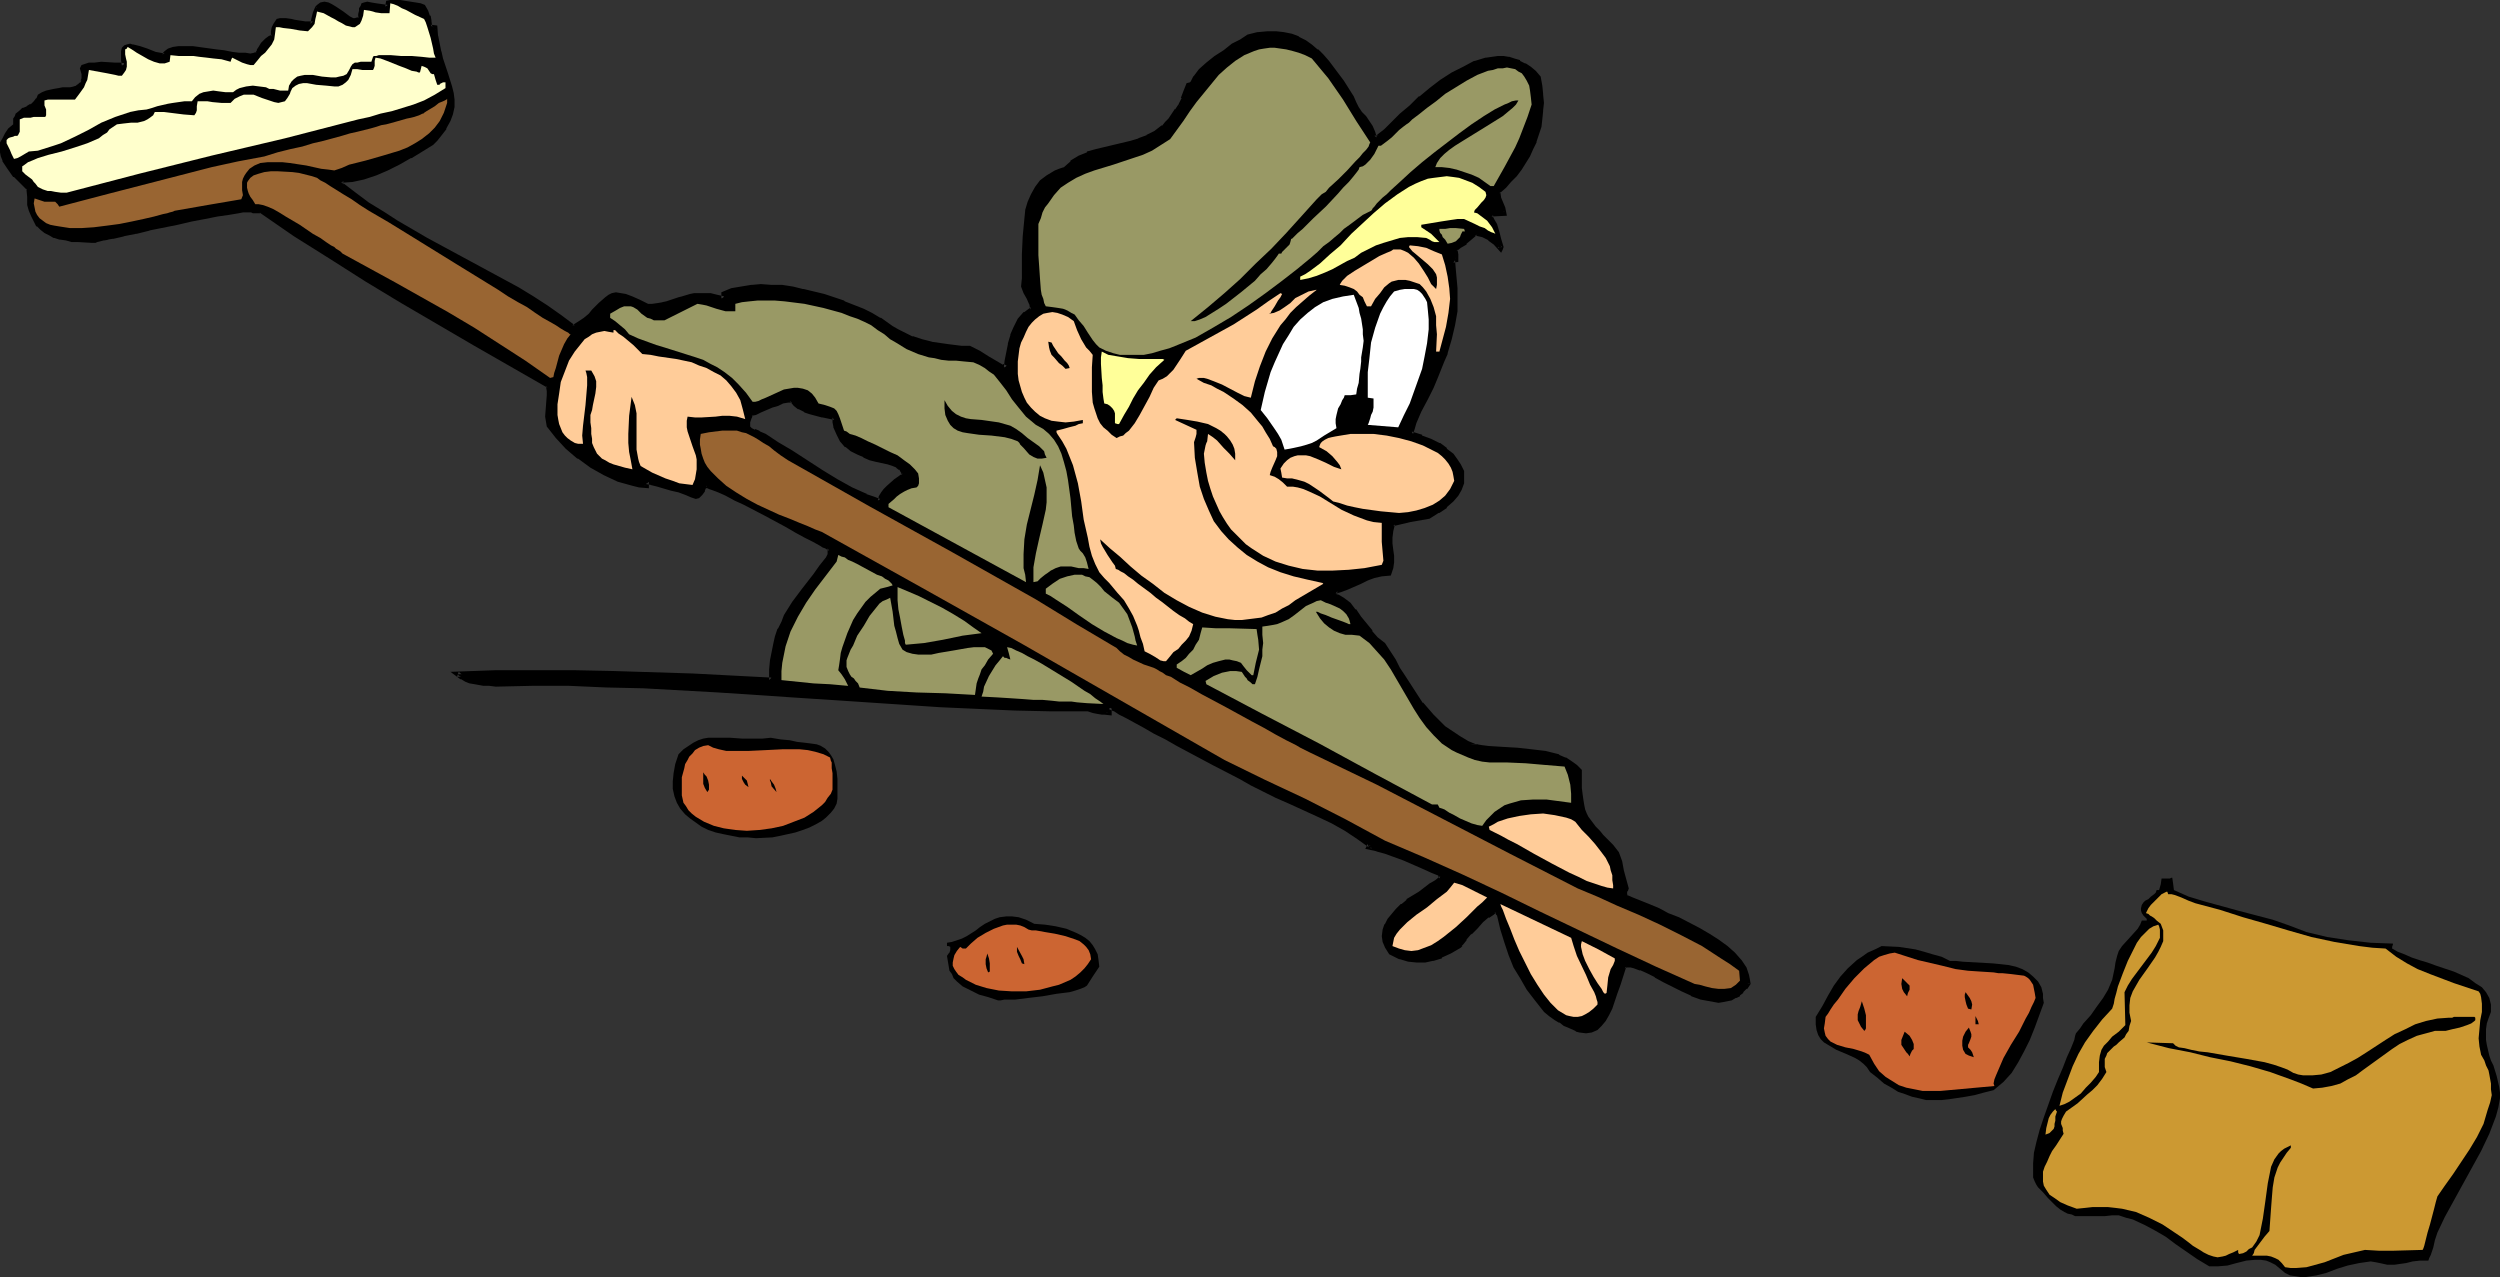 <?xml version="1.0" encoding="UTF-8" standalone="no"?>
<svg
   version="1.0"
   width="129.809mm"
   height="66.31mm"
   id="svg58"
   sodipodi:docname="Potato Billiards.wmf"
   xmlns:inkscape="http://www.inkscape.org/namespaces/inkscape"
   xmlns:sodipodi="http://sodipodi.sourceforge.net/DTD/sodipodi-0.dtd"
   xmlns="http://www.w3.org/2000/svg"
   xmlns:svg="http://www.w3.org/2000/svg">
  <rect width="100%" height="100%" fill="#333333" stroke="none"/>
  <sodipodi:namedview
     id="namedview58"
     pagecolor="#ffffff"
     bordercolor="#000000"
     borderopacity="0.25"
     inkscape:showpageshadow="2"
     inkscape:pageopacity="0.0"
     inkscape:pagecheckerboard="0"
     inkscape:deskcolor="#d1d1d1"
     inkscape:document-units="mm" />
  <defs
     id="defs1">
    <pattern
       id="WMFhbasepattern"
       patternUnits="userSpaceOnUse"
       width="6"
       height="6"
       x="0"
       y="0" />
  </defs>
  <path
     style="fill:#000000;fill-opacity:1;fill-rule:evenodd;stroke:none"
     d="m 490.617,215.556 -0.323,1.777 -0.485,1.777 -1.293,3.393 -1.616,3.393 -1.778,3.232 -1.778,3.232 -1.778,3.232 -1.778,3.232 -1.454,3.07 -0.485,1.454 -0.323,1.454 -0.485,1.454 -0.323,0.646 -0.162,0.485 h -1.616 l -1.454,0.162 -1.293,0.323 -1.131,0.162 -1.131,0.162 h -1.454 l -1.454,-0.323 -0.808,-0.162 -0.97,-0.162 -2.262,0.323 -2.262,0.485 -2.101,0.646 -2.101,0.808 -1.939,0.485 -2.101,0.323 h -0.97 l -0.97,-0.162 -1.131,-0.162 -0.97,-0.485 -0.97,-0.808 -0.97,-0.808 -0.97,-0.485 -0.808,-0.323 -1.131,-0.162 h -0.97 l -1.778,0.162 -1.939,0.485 -1.778,0.485 -1.939,0.162 h -0.808 -0.808 l -2.424,-1.454 -2.101,-1.454 -2.101,-1.454 -1.939,-1.454 -1.939,-1.131 -2.101,-1.131 -2.424,-1.131 -1.293,-0.323 -1.454,-0.485 h -1.293 l -1.454,0.162 h -1.131 -0.97 -1.939 -1.778 l -0.646,-0.323 -0.808,-0.162 -0.646,-0.323 -0.808,-0.485 -0.808,-0.646 -0.808,-0.808 -0.808,-0.808 -0.97,-1.131 -0.485,-0.485 -0.485,-0.485 -0.323,-0.485 -0.323,-0.646 -0.323,-0.808 v -0.808 -1.939 l 0.162,-2.101 0.485,-2.101 0.646,-2.424 0.808,-2.424 1.778,-5.009 0.97,-2.424 0.97,-2.262 0.808,-2.101 0.808,-1.777 0.646,-1.616 0.162,-0.808 0.162,-0.485 0.808,-0.97 0.646,-0.97 1.454,-1.616 1.131,-1.616 1.293,-1.777 0.97,-1.616 0.808,-1.939 0.485,-2.262 0.162,-1.131 0.323,-1.293 0.323,-0.97 0.646,-0.97 1.616,-1.777 1.454,-1.616 0.485,-0.808 0.323,-0.808 h 0.97 v -0.323 l -0.323,-0.323 -0.323,-0.323 -0.323,-0.485 -0.162,-0.485 v -0.485 l 0.162,-0.646 0.323,-0.485 0.323,-0.323 0.323,-0.162 0.323,-0.162 0.485,-0.485 0.646,-0.485 0.323,-0.323 0.162,-0.485 h 0.485 l 0.323,-1.131 0.162,-1.131 h 1.616 l 0.323,-0.162 h 0.162 l 0.162,1.131 0.162,1.293 2.909,1.293 3.232,0.97 6.464,1.777 6.787,1.777 3.232,1.131 3.394,1.293 4.04,0.97 4.202,0.646 4.363,0.485 4.363,0.162 v 0.162 l -0.162,0.485 v 0.323 l 1.131,0.646 1.293,0.485 1.454,0.646 1.454,0.485 1.616,0.485 1.778,0.646 3.394,1.131 1.454,0.646 1.454,0.646 1.293,0.97 1.293,0.808 0.808,0.97 0.646,1.131 0.162,0.646 0.162,0.646 v 0.808 0.646 l -0.485,1.293 -0.323,0.97 -0.162,1.131 v 1.131 0.97 l 0.162,0.97 0.485,2.101 0.323,0.97 0.485,0.97 0.646,2.101 0.485,2.101 0.162,1.131 z"
     id="path1" />
  <path
     style="fill:#cc9932;fill-opacity:1;fill-rule:evenodd;stroke:none"
     d="m 489.001,214.91 -0.323,1.454 -0.485,1.454 -0.808,2.747 -1.293,2.585 -1.454,2.424 -3.232,4.848 -1.616,2.262 -1.454,2.101 -0.323,1.131 -0.323,1.293 -0.808,3.07 -0.485,1.616 -0.323,1.293 -0.323,1.293 -0.162,0.485 -0.162,0.323 -5.818,0.162 h -2.747 l -2.747,-0.162 -2.101,0.485 -2.101,0.485 -3.717,1.454 -1.778,0.485 -1.778,0.485 -2.101,0.162 h -0.97 l -1.131,-0.162 -0.646,-0.808 -0.646,-0.646 -0.646,-0.323 -0.808,-0.323 -0.808,-0.162 h -2.909 l 0.323,-0.485 0.162,-0.646 0.97,-1.293 0.97,-1.293 0.97,-1.131 0.162,-2.262 0.162,-2.262 0.162,-2.101 0.162,-1.939 0.323,-1.939 0.646,-1.939 0.485,-0.97 0.646,-0.97 0.646,-0.97 0.808,-0.97 v -0.162 -0.323 l -0.646,0.323 -0.646,0.323 -0.646,0.485 -0.485,0.485 -0.808,1.131 -0.646,1.454 -0.323,1.616 -0.323,1.616 -0.485,3.555 -0.485,3.393 -0.323,1.616 -0.323,1.616 -0.646,1.293 -0.808,1.131 -0.646,0.323 -0.485,0.485 -0.646,0.323 -0.808,0.162 -0.162,-0.323 v -0.485 l -0.97,0.485 -0.808,0.323 -0.646,0.323 -0.646,0.162 -0.97,0.162 -0.808,-0.162 -0.97,-0.323 -0.97,-0.485 -0.485,-0.323 -0.808,-0.485 -0.808,-0.485 -0.808,-0.646 -1.293,-0.97 -1.454,-0.97 -2.424,-1.616 -2.586,-1.293 -2.586,-1.131 -2.747,-0.646 -1.293,-0.162 -1.454,-0.162 h -1.454 -1.616 l -1.454,0.162 -1.616,0.162 -1.778,-0.646 -1.454,-0.646 -1.131,-0.808 -0.97,-0.646 -0.646,-0.97 -0.485,-0.808 -0.162,-0.808 v -0.97 -0.97 l 0.323,-0.97 0.485,-0.97 0.485,-1.131 0.485,-0.97 0.808,-1.131 1.454,-2.262 -0.162,-0.646 v -0.485 l -0.323,-0.808 v -0.485 l 0.162,-0.485 0.323,-0.646 0.485,-0.808 1.131,-0.808 1.131,-0.808 1.939,-1.777 0.97,-0.808 0.97,-0.97 0.97,-1.293 0.808,-1.293 -0.323,-0.97 v -0.808 -0.808 l 0.323,-0.646 0.162,-0.485 0.485,-0.485 0.808,-0.808 0.485,-0.323 0.485,-0.485 1.131,-0.97 0.323,-0.646 0.485,-0.646 0.162,-0.97 0.323,-0.97 -0.323,-1.616 v -1.454 l 0.162,-1.454 0.485,-1.293 0.646,-1.131 0.646,-1.131 1.616,-2.262 1.454,-2.101 0.646,-1.131 0.485,-0.97 0.485,-1.131 v -0.97 -1.131 l -0.485,-1.293 -0.808,-0.646 -0.485,-0.485 -0.485,-0.323 -0.323,-0.162 -0.323,-0.323 -0.485,-0.162 0.162,-0.323 0.323,-0.646 0.485,-0.646 0.808,-0.808 0.646,-0.646 0.646,-0.646 0.646,-0.323 0.323,-0.162 h 0.162 l 0.162,0.485 h 0.646 l 0.646,0.162 1.293,0.485 1.454,0.646 1.293,0.485 4.848,1.293 4.525,1.454 4.525,1.293 4.363,1.293 4.525,1.293 4.525,0.97 4.848,0.808 2.586,0.323 2.586,0.162 2.101,1.616 2.101,1.293 2.101,1.131 2.424,0.97 4.686,1.777 2.424,0.808 2.424,0.808 0.323,0.485 0.162,0.646 0.162,1.293 v 1.616 l -0.323,1.616 -0.323,3.555 0.162,1.616 0.162,0.808 0.162,0.808 0.646,1.131 0.323,0.97 0.485,0.97 0.162,0.808 0.323,1.777 v 1.131 z"
     id="path2" />
  <path
     style="fill:#000000;fill-opacity:1;fill-rule:evenodd;stroke:none"
     d="m 485.607,200.367 -0.646,0.485 -0.808,0.323 -1.454,0.485 -1.454,0.323 -1.293,0.323 h -2.101 l -1.778,0.485 -1.778,0.485 -1.778,0.808 -1.616,0.808 -1.454,0.97 -2.909,2.101 -2.909,2.101 -1.293,0.97 -1.616,0.808 -1.454,0.808 -1.778,0.485 -1.778,0.323 -1.778,0.162 -2.262,-0.97 -2.101,-0.808 -4.04,-1.454 -3.878,-1.131 -3.878,-0.97 -4.04,-0.808 -3.878,-0.97 -4.202,-0.808 -4.363,-1.131 5.171,0.162 0.485,0.485 0.646,0.323 1.131,0.162 1.293,0.323 1.616,0.323 1.616,0.162 3.717,0.646 3.878,0.646 1.778,0.323 1.778,0.323 1.778,0.485 1.454,0.485 1.293,0.485 1.131,0.646 0.97,0.323 0.97,0.162 h 1.778 l 1.778,-0.162 1.778,-0.485 1.616,-0.808 1.939,-0.97 1.778,-0.97 1.778,-1.131 3.717,-2.424 1.778,-1.131 2.101,-0.97 1.939,-0.97 2.101,-0.646 2.262,-0.485 2.262,-0.162 h 0.646 l 0.323,-0.162 h 0.485 1.939 0.97 0.646 l 0.162,0.162 v 0.162 0.323 z"
     id="path3" />
  <path
     style="fill:#cc9932;fill-opacity:1;fill-rule:evenodd;stroke:none"
     d="m 423.876,184.047 -0.808,1.616 -0.808,1.293 -1.939,2.585 -1.939,2.585 -0.808,1.293 -0.646,1.293 0.162,6.463 -0.646,0.646 -0.646,0.646 -1.293,0.97 -0.808,0.97 -0.808,0.808 -0.485,0.808 -0.323,1.131 -0.162,1.293 v 1.939 l -0.646,0.97 -0.97,1.131 -0.97,0.97 -0.97,1.131 -1.131,0.808 -1.131,0.808 -0.97,0.485 -0.97,0.323 0.646,-2.585 0.97,-2.585 0.97,-2.585 1.131,-2.424 1.293,-2.262 1.616,-2.262 1.778,-2.262 1.939,-2.101 0.323,-0.97 0.162,-0.97 0.323,-1.131 0.323,-1.293 0.97,-2.585 0.97,-2.424 1.293,-2.585 0.485,-0.97 0.808,-1.131 0.808,-0.808 0.808,-0.808 0.808,-0.485 0.97,-0.323 0.162,0.323 0.162,0.646 z"
     id="path4" />
  <path
     style="fill:#cc9932;fill-opacity:1;fill-rule:evenodd;stroke:none"
     d="m 403.676,218.141 -0.323,0.97 v 0.808 l -0.162,0.646 v 0.485 l -0.162,0.485 -0.323,0.323 -0.485,0.485 -0.808,0.323 0.162,-1.293 0.323,-1.293 0.162,-0.646 0.323,-0.646 0.485,-0.646 0.485,-0.485 0.162,0.323 z"
     id="path5" />
  <path
     style="fill:#000000;fill-opacity:1;fill-rule:evenodd;stroke:none"
     d="m 401.091,196.812 -1.778,4.848 -0.97,2.424 -1.131,2.262 -1.131,2.101 -1.293,2.101 -1.616,1.777 -1.939,1.616 -1.939,0.485 -1.778,0.485 -1.778,0.323 -3.232,0.485 -1.454,0.162 h -1.454 -1.616 l -1.293,-0.323 -1.454,-0.323 -1.293,-0.485 -1.454,-0.485 -1.293,-0.808 -1.454,-0.808 -1.293,-1.131 -1.454,-1.131 -0.646,-0.97 -0.646,-0.646 -0.808,-0.646 -0.808,-0.485 -1.778,-0.808 -1.939,-0.808 -1.616,-0.97 -0.808,-0.485 -0.646,-0.646 -0.485,-0.808 -0.323,-0.97 -0.162,-1.131 v -1.454 l 1.293,-2.101 1.131,-2.101 1.131,-1.939 1.293,-1.777 1.454,-1.616 1.778,-1.616 0.97,-0.646 1.131,-0.808 1.454,-0.646 1.293,-0.646 3.394,0.162 3.232,0.485 1.778,0.485 1.616,0.485 1.778,0.485 1.616,0.808 h 1.131 l 1.454,0.162 2.909,0.162 2.909,0.162 1.616,0.162 1.454,0.162 1.454,0.323 1.293,0.485 1.131,0.646 0.97,0.808 0.97,0.97 0.646,1.131 0.323,1.293 v 0.808 z"
     id="path6" />
  <path
     style="fill:#cc6532;fill-opacity:1;fill-rule:evenodd;stroke:none"
     d="m 399.475,195.842 -0.323,0.808 -0.485,0.97 -0.485,1.131 -0.646,1.131 -1.293,2.585 -1.616,2.585 -1.454,2.585 -0.485,1.131 -0.485,1.131 -0.485,1.131 -0.323,0.808 -0.162,0.808 0.162,0.485 -3.555,0.323 -3.555,0.323 -3.555,0.323 h -1.778 -1.616 l -1.616,-0.323 -1.616,-0.323 -1.454,-0.485 -1.293,-0.808 -1.293,-0.808 -1.293,-1.131 -0.97,-1.454 -0.97,-1.777 -0.646,-0.323 -0.808,-0.323 -1.616,-0.485 -1.616,-0.323 -1.616,-0.485 -0.646,-0.323 -0.646,-0.323 -0.485,-0.485 -0.485,-0.646 -0.162,-0.646 -0.162,-0.808 0.162,-0.97 0.162,-1.293 0.485,-0.646 0.485,-0.808 0.646,-0.97 0.808,-0.97 1.454,-2.101 1.778,-2.101 1.939,-1.939 0.97,-0.808 0.97,-0.808 0.97,-0.646 0.97,-0.323 1.131,-0.323 0.97,-0.162 4.525,1.454 4.848,1.131 2.586,0.646 2.424,0.323 2.424,0.162 2.586,0.162 0.97,0.162 h 0.808 l 1.616,0.162 1.293,0.162 1.293,0.162 0.323,0.162 0.485,0.323 0.323,0.323 0.323,0.485 0.323,0.485 0.162,0.808 0.162,0.808 z"
     id="path7" />
  <path
     style="fill:#000000;fill-opacity:1;fill-rule:evenodd;stroke:none"
     d="m 388.324,201.013 h -0.323 -0.162 -0.162 v -1.616 l 0.323,0.646 0.162,0.323 z"
     id="path8" />
  <path
     style="fill:#000000;fill-opacity:1;fill-rule:evenodd;stroke:none"
     d="m 387.355,207.477 -0.485,-0.162 -0.485,-0.162 -0.646,-0.323 -0.485,-0.808 -0.162,-0.808 v -0.97 l 0.162,-0.808 0.485,-0.97 0.646,-0.808 0.323,0.808 0.162,0.485 v 0.485 l -0.162,0.485 -0.323,0.808 -0.162,0.323 v 0.485 l 0.485,0.485 0.323,0.485 z"
     id="path9" />
  <path
     style="fill:#000000;fill-opacity:1;fill-rule:evenodd;stroke:none"
     d="m 387.032,197.135 -0.162,0.97 -0.646,-0.162 -0.323,-0.808 -0.162,-0.646 -0.162,-0.808 v -0.485 l 0.162,-0.485 0.808,1.131 0.323,0.646 z"
     id="path10" />
  <path
     style="fill:#000000;fill-opacity:1;fill-rule:evenodd;stroke:none"
     d="m 375.558,205.861 -0.323,0.323 -0.162,0.323 -0.162,0.323 -0.162,0.485 -0.323,-0.485 -0.323,-0.323 -0.323,-0.485 -0.323,-0.485 -0.323,-0.485 v -0.485 -0.485 l 0.323,-0.808 0.323,-0.808 0.97,0.808 0.485,0.808 0.323,0.808 z"
     id="path11" />
  <path
     style="fill:#000000;fill-opacity:1;fill-rule:evenodd;stroke:none"
     d="m 374.75,194.227 -0.323,0.646 -0.162,0.646 -0.646,-0.808 -0.323,-0.646 -0.162,-0.97 0.162,-1.131 1.454,1.454 z"
     id="path12" />
  <path
     style="fill:#000000;fill-opacity:1;fill-rule:evenodd;stroke:none"
     d="m 366.185,201.821 -0.162,0.323 -0.162,0.162 -0.646,-0.808 -0.323,-0.646 -0.323,-0.646 v -0.485 -0.646 l 0.162,-0.646 0.323,-0.808 0.323,-1.131 0.485,1.454 0.323,1.293 z"
     id="path13" />
  <path
     style="fill:#000000;fill-opacity:1;fill-rule:evenodd;stroke:none"
     d="m 177.437,93.235 -0.162,-0.808 -0.485,-0.485 -0.646,-0.485 -0.808,-0.323 -0.97,-0.323 -2.262,-0.646 -1.293,-0.323 -1.293,-0.485 -1.131,-0.485 -1.131,-0.646 -1.131,-0.808 -0.97,-1.131 -0.646,-1.131 -0.485,-1.454 -0.162,-0.97 -0.162,-0.808 -2.262,-0.485 -2.424,-0.646 -1.131,-0.323 -0.97,-0.485 -0.808,-0.646 -0.646,-0.808 h -0.97 l -0.808,0.162 -1.131,0.485 -1.131,0.485 -1.131,0.485 -1.131,0.485 -0.97,0.323 -0.808,0.162 -0.323,0.646 -0.162,0.646 -0.162,0.323 v 0.485 0.485 l 0.162,0.485 0.485,0.162 0.646,0.323 0.97,0.323 0.97,0.485 2.586,1.616 2.747,1.777 5.818,3.716 3.07,1.777 2.909,1.616 2.909,1.454 1.293,0.485 1.293,0.485 0.323,-0.808 0.323,-0.646 0.485,-0.646 0.646,-0.646 1.454,-1.293 z m 165.64,99.699 -0.646,0.808 -0.646,0.808 -0.646,0.485 -0.646,0.485 -0.808,0.323 -0.646,0.323 h -0.97 l -0.808,0.162 -1.616,-0.162 -1.778,-0.485 -1.778,-0.646 -1.939,-0.808 -3.555,-1.939 -1.616,-0.97 -1.616,-0.646 -1.293,-0.646 -1.293,-0.485 -0.646,-0.162 h -0.646 l -0.323,0.162 h -0.485 l -1.131,3.716 -0.485,1.616 -0.485,1.454 -0.646,1.454 -0.485,1.293 -0.646,1.131 -0.646,0.808 -0.97,0.646 -0.97,0.485 -0.97,0.162 -1.131,-0.162 -0.646,-0.162 -1.616,-0.646 -0.808,-0.485 -0.808,-0.485 -0.97,-0.646 -0.97,-0.646 -0.97,-0.808 -1.778,-2.262 -1.454,-2.101 -1.454,-2.101 -1.131,-2.262 -1.131,-2.262 -0.808,-2.424 -0.646,-2.585 -0.646,-2.747 -0.323,-0.323 -0.323,-0.323 h -0.323 l -0.485,0.162 -0.97,0.646 -1.131,0.97 -1.131,1.293 -1.131,1.131 -0.808,1.131 -0.808,0.808 -0.323,0.323 -0.162,0.323 -1.778,1.131 -1.778,0.808 -1.616,0.485 -1.616,0.323 -1.454,0.162 -1.616,-0.323 -1.778,-0.485 -1.778,-0.808 -0.646,-1.131 -0.485,-1.131 -0.162,-0.97 0.162,-1.131 0.323,-0.97 0.485,-0.97 0.808,-0.97 0.808,-0.97 0.97,-0.97 1.131,-0.808 2.262,-1.616 2.262,-1.616 0.97,-0.646 0.97,-0.646 v -0.485 l -0.162,-0.323 -1.616,-0.646 -1.778,-0.808 -3.717,-1.616 -1.778,-0.808 -1.778,-0.646 -1.778,-0.485 -1.616,-0.323 0.323,-0.323 -2.262,-1.777 -2.586,-1.454 -2.586,-1.454 -2.747,-1.454 -5.494,-2.424 -2.747,-1.293 -2.586,-1.131 -2.262,-1.131 -2.262,-1.293 -5.01,-2.585 -4.848,-2.747 -2.424,-1.293 -2.262,-1.293 -2.101,-1.131 -2.101,-0.97 -1.778,-1.131 -1.616,-0.808 -1.454,-0.808 -0.485,-0.323 -0.485,-0.162 -0.485,-0.162 -0.323,-0.162 -0.162,-0.162 h -0.162 v 1.131 l -0.808,-0.162 h -0.646 l -0.808,-0.162 -0.808,-0.162 -0.485,-0.162 -0.485,-0.162 h -7.272 l -7.272,-0.162 -14.544,-0.646 -14.544,-0.97 -14.706,-0.97 -14.544,-0.97 -14.544,-0.808 -7.272,-0.162 -7.272,-0.162 -7.272,-0.162 -7.11,0.162 h -1.293 l -0.97,-0.162 -1.939,-0.162 -0.808,-0.323 -0.808,-0.323 -0.808,-0.323 -0.97,-0.646 7.595,-0.323 h 7.757 7.595 l 7.757,0.162 15.514,0.485 15.514,0.808 v -1.939 l 0.162,-1.777 0.162,-1.777 0.323,-1.616 0.485,-1.454 0.485,-1.293 0.646,-1.454 0.646,-1.293 1.616,-2.424 1.939,-2.747 0.97,-1.293 1.131,-1.454 1.293,-1.616 1.131,-1.616 0.323,-0.485 v -0.485 l 0.162,-0.323 v -0.808 h -0.323 l -0.485,-0.323 -0.485,-0.323 -0.485,-0.323 -1.454,-0.646 -1.616,-0.808 -1.778,-0.97 -1.939,-1.131 -4.04,-2.262 -4.04,-2.101 -1.939,-0.97 -1.778,-0.808 -1.454,-0.646 -1.293,-0.646 -0.485,-0.162 h -0.323 l -0.323,-0.162 h -0.323 l -0.485,0.808 -0.323,0.646 -0.646,0.485 -0.323,0.323 -0.808,-0.485 -1.131,-0.485 -1.293,-0.323 -1.454,-0.485 -2.909,-0.808 -1.131,-0.323 -0.97,-0.162 v 0.808 l -1.293,-0.162 -1.454,-0.323 -2.747,-0.808 -2.747,-1.131 -2.424,-1.454 -2.586,-1.777 -2.262,-1.939 -1.939,-2.101 -1.616,-2.101 -0.162,-0.97 -0.162,-0.808 0.162,-2.101 0.162,-1.939 V 76.592 l -0.162,-0.97 -14.382,-8.079 -14.221,-8.402 -7.11,-4.363 -6.949,-4.363 -6.949,-4.524 -6.787,-4.524 h -0.808 -0.646 -0.162 l -0.323,-0.162 h -0.97 l -0.808,0.162 h -0.808 l -0.808,0.162 -0.97,0.162 -2.262,0.323 -2.586,0.485 -2.586,0.485 -2.747,0.646 -5.494,1.131 -2.586,0.646 -2.424,0.485 -2.101,0.485 -0.97,0.162 -0.808,0.323 h -0.646 l -0.646,0.162 -0.485,0.162 H 18.099 15.352 L 14.221,47.022 12.928,46.86 11.797,46.537 10.827,46.214 9.858,45.89 9.05,45.406 8.242,44.759 7.595,44.113 6.949,43.305 6.464,42.336 6.141,41.204 5.818,40.073 5.656,38.619 V 37.003 L 4.363,35.711 3.07,34.418 1.939,32.964 0.97,31.348 0.646,30.54 0.485,29.732 V 28.924 28.116 L 0.808,27.308 1.293,26.5 1.939,25.531 2.909,24.723 3.07,24.076 v -0.646 l 0.162,-0.485 0.323,-0.323 0.485,-0.646 0.646,-0.323 0.808,-0.323 0.808,-0.646 0.808,-0.646 0.323,-0.485 0.323,-0.646 0.646,-0.323 0.646,-0.323 1.616,-0.485 h 0.808 l 0.808,-0.162 1.616,-0.162 h 0.646 l 0.485,-0.323 0.646,-0.323 0.323,-0.323 0.323,-0.485 0.162,-0.646 -0.162,-0.97 -0.162,-0.97 0.162,-0.323 h 0.323 l 0.808,-0.323 1.131,-0.162 h 1.293 l 2.586,0.162 h 1.131 l 0.808,0.162 -0.162,-1.293 v -0.808 -0.646 l 0.162,-0.485 0.323,-0.323 0.323,-0.162 0.485,-0.162 0.485,0.162 1.293,0.323 1.454,0.485 1.778,0.485 1.778,0.485 0.162,-0.323 0.162,-0.323 0.485,-0.485 0.808,-0.323 h 1.131 1.293 1.454 l 3.07,0.323 1.454,0.323 1.616,0.162 1.454,0.162 1.454,0.162 1.293,0.162 h 0.97 l 0.97,-0.162 0.485,-0.162 0.162,-0.646 0.323,-0.485 0.485,-0.646 0.323,-0.485 0.485,-0.162 0.485,-0.485 L 53.651,7.11 V 6.14 l 0.162,-0.646 0.162,-0.646 0.323,-0.323 0.323,-0.323 0.323,-0.162 h 0.485 0.485 l 1.131,0.162 0.646,0.162 h 0.808 l 1.293,0.323 h 1.616 v -0.808 l 0.323,-0.646 V 2.585 l 0.323,-0.646 0.162,-0.323 0.323,-0.323 0.485,-0.323 0.646,-0.162 0.646,0.162 0.646,0.323 0.646,0.323 1.454,1.131 1.454,0.97 0.646,0.323 h 0.646 l 0.485,-0.162 0.485,-0.323 V 2.747 2.262 l 0.162,-0.646 0.162,-0.323 0.162,-0.323 0.323,-0.162 h 0.485 0.808 l 0.97,0.162 0.97,0.323 1.293,0.162 V 0.97 0.485 h 0.646 0.808 0.808 l 1.131,0.162 1.939,0.323 0.97,0.162 0.808,0.162 0.323,0.97 0.485,0.97 0.162,0.97 0.323,1.131 h 0.97 V 7.11 l 0.323,1.454 0.323,1.616 0.485,1.454 0.97,2.747 0.808,2.747 0.162,1.131 0.162,1.293 v 1.454 l -0.323,1.293 -0.485,1.293 -0.646,1.454 -1.131,1.454 -0.646,0.808 -0.808,0.808 -1.939,1.293 -2.262,1.293 -2.262,1.131 -2.262,1.131 -2.262,0.97 -2.262,0.808 -2.424,0.646 -2.101,0.162 v 0.646 l 2.586,1.939 2.747,1.939 2.747,1.939 2.747,1.616 5.979,3.393 5.979,3.232 5.979,3.232 5.818,3.393 2.909,1.616 2.909,1.777 2.747,1.939 2.586,1.939 1.293,-0.646 0.97,-0.808 0.97,-0.808 0.646,-0.808 1.293,-1.293 1.131,-1.131 0.646,-0.485 0.646,-0.162 0.646,-0.162 h 0.808 l 1.131,0.323 1.131,0.323 1.293,0.646 1.616,0.97 1.131,-0.162 h 1.131 l 0.97,-0.162 0.808,-0.162 1.616,-0.646 0.646,-0.162 0.808,-0.323 1.454,-0.323 0.808,-0.162 0.97,-0.162 h 0.97 l 1.131,0.162 1.293,0.323 1.454,0.323 v -0.97 l 1.616,-0.646 1.939,-0.485 1.939,-0.162 1.778,-0.162 h 2.101 l 1.939,0.162 2.101,0.323 2.101,0.485 4.04,0.97 3.878,1.293 3.717,1.616 1.778,0.808 1.616,0.808 1.293,0.808 1.131,0.808 1.131,0.646 0.97,0.646 1.778,0.808 1.939,0.646 1.939,0.485 2.101,0.323 1.293,0.162 1.293,0.162 h 1.293 l 1.454,0.162 0.808,0.323 0.97,0.646 1.939,1.131 1.939,1.131 0.808,0.323 0.808,0.323 0.162,-1.454 0.162,-1.616 0.323,-1.616 0.485,-1.616 0.646,-1.616 0.97,-1.454 0.97,-1.293 0.646,-0.485 0.808,-0.323 -0.323,-1.131 -0.485,-1.131 -0.485,-1.131 -0.485,-1.293 v -1.293 l 0.162,-1.616 v -3.232 l 0.162,-3.555 0.162,-3.393 0.323,-1.616 0.485,-1.616 0.485,-1.454 0.808,-1.293 0.97,-1.293 1.293,-0.97 1.454,-0.97 0.808,-0.323 0.97,-0.323 1.454,-1.131 1.454,-0.97 1.616,-0.808 1.616,-0.485 3.394,-0.808 3.394,-0.808 1.778,-0.485 1.616,-0.646 1.454,-0.97 1.616,-0.97 0.646,-0.808 0.808,-0.808 0.485,-0.808 0.646,-0.97 0.646,-0.97 0.646,-1.293 0.485,-1.293 0.485,-1.454 h 0.323 l 0.162,-0.162 h 0.162 l 0.323,-0.646 0.485,-0.646 0.97,-1.293 1.454,-1.293 1.616,-1.293 1.616,-1.131 1.778,-1.131 1.616,-0.97 1.293,-0.808 1.939,-0.485 1.778,-0.162 h 1.778 l 1.454,0.162 1.454,0.323 1.293,0.485 1.293,0.646 1.131,0.808 1.293,0.97 0.97,0.97 1.131,1.293 0.97,1.131 1.939,2.747 1.939,3.07 0.323,0.97 0.646,0.97 0.646,0.97 0.646,0.97 1.293,1.939 0.485,0.97 0.485,1.131 0.646,-0.323 1.454,-1.131 1.454,-1.454 1.616,-1.616 0.97,-0.808 0.97,-0.808 1.778,-1.777 2.101,-1.616 2.101,-1.616 2.101,-1.293 2.262,-1.293 2.101,-0.97 2.262,-0.646 1.131,-0.162 1.131,-0.162 h 0.97 l 1.131,0.162 0.97,0.323 1.131,0.323 0.97,0.485 0.97,0.646 0.97,0.808 0.97,0.97 0.162,1.616 0.323,1.777 v 1.616 1.454 l -0.323,1.616 -0.162,1.454 -0.485,1.454 -0.485,1.616 -0.485,1.293 -0.646,1.454 -0.808,1.293 -0.808,1.131 -0.97,1.293 -1.131,1.131 -0.97,1.131 -1.293,1.131 0.323,1.293 0.646,1.939 0.323,1.131 h -2.586 l -0.162,0.323 0.485,0.97 0.323,0.808 0.485,1.616 0.485,1.293 0.323,1.454 -0.162,0.162 v 0.162 l -1.131,-1.131 -0.97,-0.808 -1.293,-0.646 -1.454,-0.485 -1.131,0.97 -0.97,0.808 -0.97,0.808 -0.97,0.646 0.162,0.97 v 1.131 h -0.646 l 0.162,2.101 0.162,1.777 0.162,1.616 v 3.07 1.454 l -0.323,2.747 -0.646,2.585 -0.97,2.909 -0.646,1.454 -0.485,1.616 -0.808,1.616 -0.808,1.939 -1.131,2.262 -1.131,2.424 -1.131,2.262 -0.323,1.131 -0.162,1.131 1.939,0.646 1.778,0.808 1.616,0.808 1.293,0.97 1.293,0.97 0.808,0.97 0.646,1.131 0.485,1.131 0.162,1.131 -0.162,1.131 -0.485,1.131 -0.646,1.131 -0.808,1.131 -1.293,0.97 -1.454,1.131 -1.778,0.97 -3.555,0.808 -3.555,0.646 -0.323,1.293 -0.162,1.454 v 1.131 l 0.162,1.293 0.162,1.131 v 1.131 l -0.162,1.131 -0.323,1.131 -1.454,0.162 -1.616,0.485 -1.293,0.485 -1.454,0.646 -2.424,1.131 -1.131,0.323 -1.293,0.323 v 0.808 l 0.808,0.323 0.646,0.485 1.293,0.97 0.97,1.293 1.131,1.293 2.101,2.909 1.131,1.293 1.454,1.131 1.939,3.232 0.97,1.454 0.97,1.616 1.778,2.747 1.778,2.585 2.101,2.424 1.131,1.131 1.131,1.131 1.454,0.97 1.616,0.97 1.616,0.97 1.778,0.808 1.131,0.162 1.293,0.162 2.586,0.162 2.747,0.162 2.909,0.162 2.747,0.485 1.454,0.323 1.293,0.323 1.131,0.485 1.131,0.646 0.97,0.808 0.808,0.808 v 1.939 1.454 l 0.162,1.293 0.162,1.293 0.162,0.97 0.323,0.808 0.323,0.808 0.323,0.646 0.97,1.454 0.485,0.646 0.808,0.808 0.646,0.808 0.97,0.97 0.97,0.97 1.131,1.293 0.485,1.777 0.323,1.777 0.485,1.616 0.646,1.777 -0.323,0.323 v 0.162 l -0.162,0.485 0.162,0.323 v 0.323 l 1.293,0.646 1.454,0.485 1.778,0.808 1.778,0.808 1.939,0.808 2.101,0.97 4.04,1.939 1.939,1.131 1.778,1.131 1.616,1.293 1.454,1.293 1.131,1.293 0.97,1.454 0.646,1.454 0.162,0.646 z"
     id="path14" />
  <path
     style="fill:#000000;fill-opacity:1;fill-rule:evenodd;stroke:none"
     d="m 177.76,93.397 -0.162,-1.131 -0.485,-0.646 -0.808,-0.485 -0.808,-0.485 v 0 l -0.97,-0.323 -2.262,-0.646 -1.293,-0.323 -1.293,-0.485 v 0.162 l -1.131,-0.646 -1.131,-0.485 v 0 l -0.97,-0.808 v 0 l -0.97,-1.131 0.162,0.162 -0.808,-1.293 0.162,0.162 -0.485,-1.454 v 0 l -0.162,-0.808 -0.162,-1.131 -2.586,-0.646 v 0 l -2.424,-0.485 -1.131,-0.485 0.162,0.162 -1.131,-0.485 h 0.162 l -0.97,-0.646 h 0.162 l -0.808,-0.808 -1.131,-0.162 -0.97,0.323 -1.131,0.323 v 0 l -1.131,0.485 v 0 l -1.293,0.485 -0.97,0.646 -0.97,0.323 v 0 l -0.97,0.162 -0.323,0.808 -0.162,0.162 -0.162,0.485 -0.162,0.485 v 0 0.323 0.808 l 0.323,0.646 0.646,0.323 0.646,0.323 v 0 l 0.97,0.323 h -0.162 l 1.131,0.485 v 0 l 2.424,1.616 2.747,1.616 5.979,3.878 2.909,1.777 h 0.162 l 2.909,1.616 2.747,1.293 0.162,0.162 1.293,0.485 1.778,0.485 0.485,-1.131 -0.162,0.162 0.485,-0.808 -0.162,0.162 0.485,-0.646 v 0 l 0.646,-0.646 1.454,-1.293 v 0.162 l 1.616,-1.454 -0.646,-0.485 -1.616,1.131 v 0 l -1.454,1.293 -0.646,0.646 v 0 l -0.485,0.646 -0.485,0.808 v 0.162 l -0.162,0.646 0.485,-0.323 -1.293,-0.485 -1.454,-0.485 h 0.162 l -2.909,-1.293 -2.909,-1.616 v 0 l -2.909,-1.777 -5.979,-3.878 -2.747,-1.616 -2.424,-1.616 v 0 l -1.131,-0.485 -0.162,-0.162 -0.808,-0.323 v 0.162 l -0.646,-0.323 -0.323,-0.323 0.162,0.162 -0.323,-0.323 0.162,0.162 v -0.485 0 -0.323 0 l 0.162,-0.485 0.162,-0.485 v 0.162 l 0.162,-0.646 -0.162,0.162 0.808,-0.162 v 0 l 0.97,-0.485 1.131,-0.485 1.131,-0.485 v 0 l 1.131,-0.323 v 0 l 0.97,-0.485 0.97,-0.162 h -0.162 0.97 l -0.485,-0.323 0.808,0.97 0.808,0.646 h 0.162 l 0.97,0.485 0.162,0.162 0.97,0.323 2.424,0.646 h 0.162 l 2.262,0.485 -0.323,-0.485 v 0.97 l 0.162,0.808 v 0.162 l 0.646,1.454 0.646,1.293 0.97,1.131 h 0.162 l 0.97,0.808 1.293,0.646 1.131,0.485 0.162,0.162 1.131,0.485 1.293,0.323 2.262,0.485 0.97,0.323 v 0 l 0.808,0.323 h -0.162 l 0.646,0.485 v -0.162 l 0.323,0.646 v -0.162 l 0.162,0.646 0.162,-0.323 z"
     id="path15" />
  <path
     style="fill:#000000;fill-opacity:1;fill-rule:evenodd;stroke:none"
     d="m 342.592,192.934 0.162,-0.323 -0.646,0.808 v 0 l -0.646,0.808 v 0 l -0.646,0.485 h 0.162 l -0.646,0.485 v 0 l -0.808,0.323 h 0.162 l -0.808,0.162 v 0 l -0.808,0.162 h -0.808 0.162 l -1.778,-0.162 v 0 l -1.616,-0.485 -1.939,-0.646 0.162,0.162 -1.778,-0.97 -3.555,-1.777 -1.616,-0.97 h -0.162 l -1.616,-0.808 -1.293,-0.646 h -0.162 l -1.293,-0.485 v 0 l -0.646,-0.162 h -0.646 l -0.485,0.162 v 0 l -0.646,0.162 -1.293,3.878 -0.485,1.616 -0.485,1.454 -0.485,1.454 v 0 l -0.646,1.293 v -0.162 l -0.646,1.131 -0.646,0.808 h 0.162 l -0.97,0.646 h 0.162 l -0.97,0.323 h 0.162 l -0.97,0.162 h 0.162 l -1.293,-0.162 v 0 l -0.646,-0.162 0.162,0.162 -1.616,-0.646 h 0.162 l -0.808,-0.485 v 0 l -0.97,-0.485 v 0 l -0.808,-0.646 -0.97,-0.808 v 0.162 l -1.131,-0.808 h 0.162 l -1.778,-2.101 v 0 l -1.454,-2.101 -1.293,-2.262 v 0.162 l -1.293,-2.262 -0.97,-2.262 v 0 l -0.808,-2.424 -0.646,-2.424 -0.808,-2.909 -0.323,-0.485 v 0 l -0.485,-0.485 h -0.646 l -0.485,0.323 v 0 l -1.131,0.646 -1.131,1.131 -1.131,1.131 -1.131,1.131 v 0 l -0.808,1.131 v 0 l -0.808,0.808 v 0.162 l -0.323,0.323 v 0 l -0.162,0.162 v 0 l -1.778,0.97 v 0 l -1.616,0.808 v 0 l -1.616,0.646 h 0.162 l -1.616,0.323 v 0 h -1.454 v 0 l -1.616,-0.162 h 0.162 l -1.778,-0.485 h 0.162 l -1.778,-0.808 0.162,0.162 -0.808,-1.131 v 0 l -0.485,-1.131 0.162,0.162 -0.162,-1.131 v 0.162 -1.131 0.162 l 0.485,-1.131 -0.162,0.162 0.485,-0.97 v 0 l 0.808,-0.97 v 0.162 l 0.808,-0.97 0.97,-0.97 v 0 l 1.131,-0.808 v 0 l 2.262,-1.616 2.262,-1.454 0.97,-0.808 1.131,-0.808 v -0.646 0 l -0.323,-0.646 -1.778,-0.808 -1.778,-0.646 -3.717,-1.777 v 0 l -1.778,-0.646 -1.778,-0.646 -1.778,-0.646 h -0.162 l -1.454,-0.323 0.323,0.808 0.323,-0.808 -2.586,-1.939 -2.424,-1.616 h -0.162 l -2.586,-1.454 -2.747,-1.293 -5.494,-2.424 -2.747,-1.293 -2.586,-1.131 -2.262,-1.293 -2.262,-1.131 -5.01,-2.747 -4.848,-2.585 -2.424,-1.293 -2.262,-1.293 -2.101,-1.131 -2.101,-1.131 -1.778,-0.97 -1.616,-0.97 -1.454,-0.646 -0.485,-0.323 -0.485,-0.323 -0.485,-0.162 -0.323,-0.162 -0.97,-0.485 v 1.939 l 0.485,-0.485 h -0.808 l -0.485,-0.162 -0.97,-0.162 v 0 l -0.646,-0.162 -0.485,-0.162 h -0.646 l -7.272,-0.162 -7.272,-0.162 -14.544,-0.646 -14.544,-0.808 -14.706,-1.131 -14.544,-0.97 -14.544,-0.646 -7.272,-0.323 -7.272,-0.162 -7.272,-0.162 -7.11,0.162 h -1.293 l -0.97,-0.162 v 0 l -1.778,-0.162 v 0 l -0.808,-0.162 v 0 l -0.808,-0.323 v 0 l -0.808,-0.485 v 0 l -0.808,-0.646 -0.323,0.97 7.595,-0.323 h 7.757 7.595 7.757 l 15.514,0.646 15.837,0.808 0.162,-2.424 v 0 l 0.162,-1.777 0.162,-1.616 0.323,-1.616 v 0 l 0.485,-1.454 0.485,-1.454 -0.162,0.162 0.646,-1.293 0.646,-1.293 v 0 l 1.616,-2.585 1.939,-2.585 0.97,-1.454 1.131,-1.454 1.293,-1.616 1.293,-1.616 0.162,-0.485 v 0 l 0.162,-0.485 0.162,-0.485 v -0.97 l -0.646,-0.323 v 0 l -0.323,-0.162 v 0 l -0.646,-0.323 -0.485,-0.323 -1.454,-0.646 -1.616,-0.97 -1.778,-0.97 -1.939,-0.97 -4.04,-2.262 -4.04,-2.101 -1.939,-0.97 -1.778,-0.808 -1.454,-0.808 -1.293,-0.485 v 0 l -0.485,-0.162 -0.485,-0.162 v 0 l -0.323,-0.162 v 0.646 l -0.323,0.323 h 0.323 -0.162 0.323 v 0 l 0.323,0.162 0.485,0.162 v 0 l 1.293,0.485 1.454,0.646 1.778,0.97 1.778,0.808 4.04,2.101 4.202,2.262 1.939,1.131 1.778,0.97 1.616,0.808 1.454,0.808 0.485,0.323 0.485,0.162 v 0 l 0.485,0.323 0.323,0.162 -0.323,-0.485 v 0.808 -0.162 0.485 0 l -0.162,0.323 v 0 l -0.162,0.323 v 0 l -1.293,1.616 -1.131,1.616 -1.131,1.454 -1.131,1.454 -1.939,2.585 -1.616,2.585 v 0 l -0.485,1.293 -0.646,1.293 -0.162,0.162 -0.485,1.454 -0.323,1.454 v 0 l -0.323,1.616 -0.323,1.616 -0.162,1.777 v 0.162 1.939 l 0.485,-0.485 -15.514,-0.808 -15.514,-0.485 -7.757,-0.162 h -7.595 -7.757 l -8.888,0.323 1.939,1.454 h 0.162 l 0.808,0.485 v 0 l 0.808,0.323 v 0 l 0.97,0.162 v 0 l 1.778,0.323 h 0.162 0.97 l 1.293,0.162 7.11,-0.162 h 7.272 l 7.272,0.323 7.272,0.162 14.544,0.808 14.544,0.97 14.706,0.97 14.544,0.97 14.544,0.646 7.272,0.162 h 7.272 -0.162 l 0.485,0.162 0.485,0.162 0.808,0.162 v 0 l 0.97,0.162 h 0.485 l 1.454,0.162 v -1.616 l -0.646,0.323 0.323,0.162 0.323,0.162 0.485,0.162 0.485,0.323 0.485,0.323 1.293,0.646 1.778,0.97 1.778,0.97 1.939,1.131 2.262,1.131 2.262,1.293 2.424,1.293 4.848,2.585 5.01,2.585 2.262,1.293 2.262,1.131 2.586,1.293 2.586,1.131 5.656,2.585 2.747,1.293 2.586,1.454 v 0 l 2.424,1.616 2.262,1.616 -0.162,-0.646 -0.485,0.97 2.262,0.485 h -0.162 l 1.778,0.485 1.778,0.646 1.778,0.646 v 0 l 3.717,1.616 1.778,0.808 1.616,0.646 -0.323,-0.162 0.162,0.323 v 0 l 0.162,0.323 0.162,-0.485 -0.97,0.808 -1.131,0.646 -2.101,1.616 -2.424,1.454 v 0.162 l -0.97,0.808 h -0.162 l -0.97,0.97 -0.808,0.97 v 0 l -0.808,0.97 -0.485,0.97 -0.162,0.162 -0.323,0.97 -0.162,1.293 0.162,1.131 0.485,1.131 0.808,1.293 1.939,0.97 h 0.162 l 1.616,0.485 1.616,0.162 h 0.162 1.454 0.162 l 1.454,-0.323 h 0.162 l 1.616,-0.485 v -0.162 l 1.778,-0.808 v 0 l 1.939,-1.131 0.323,-0.323 h -0.162 l 0.323,-0.323 v 0 l 0.646,-0.808 v -0.162 l 0.97,-1.131 v 0.162 l 1.131,-1.131 1.131,-1.293 1.131,-0.97 v 0.162 l 0.97,-0.646 v 0 l 0.323,-0.323 -0.162,0.162 0.323,-0.162 -0.323,-0.162 0.323,0.485 0.323,0.323 -0.162,-0.162 0.646,2.747 0.808,2.585 0.808,2.424 v 0 l 0.97,2.424 1.293,2.101 v 0 l 1.293,2.262 1.616,2.101 v 0 l 1.778,2.262 0.97,0.808 v 0 l 1.131,0.808 0.808,0.485 h 0.162 l 0.808,0.646 v 0 l 0.808,0.323 v 0 l 1.454,0.646 0.162,0.162 0.646,0.162 1.293,0.162 1.131,-0.162 1.131,-0.485 0.808,-0.808 0.808,-0.97 0.646,-1.131 v 0 l 0.646,-1.293 v 0 l 0.485,-1.454 0.485,-1.454 0.646,-1.777 1.131,-3.555 -0.323,0.323 0.485,-0.162 h -0.162 0.485 -0.162 0.646 -0.162 l 0.646,0.162 v 0 l 1.293,0.485 -0.162,-0.162 1.454,0.646 1.616,0.808 h -0.162 l 1.778,0.97 3.555,1.777 1.778,0.808 0.162,0.162 1.778,0.646 1.778,0.323 v 0 l 1.778,0.323 0.97,-0.162 0.808,-0.162 v 0 l 0.808,-0.162 0.808,-0.485 h 0.162 l 0.646,-0.323 v -0.162 l 0.646,-0.485 v -0.162 l 0.646,-0.646 h 0.162 l 0.646,-0.97 z"
     id="path16" />
  <path
     style="fill:#000000;fill-opacity:1;fill-rule:evenodd;stroke:none"
     d="m 138.653,94.851 h -0.646 l -0.485,1.131 v 0 l -0.485,0.646 0.162,-0.162 -0.646,0.485 h 0.162 l -0.485,0.162 h 0.485 l -0.808,-0.323 -1.131,-0.485 v 0 l -1.293,-0.485 -1.454,-0.485 -2.909,-0.808 -1.131,-0.323 v 0 l -1.454,-0.323 v 1.454 l 0.485,-0.485 -1.454,-0.162 -1.293,-0.162 v 0 l -2.747,-0.97 v 0.162 l -2.586,-1.293 -2.586,-1.454 v 0 l -2.424,-1.616 v 0 l -2.262,-1.939 -1.939,-1.939 v 0 l -1.616,-2.262 0.162,0.323 -0.323,-0.97 v -0.97 0.162 -2.101 0.162 l 0.323,-2.101 V 76.592 l -0.323,-1.131 -14.544,-8.241 h 0.162 l -14.382,-8.564 -6.949,-4.201 -7.11,-4.363 -6.787,-4.524 -7.11,-4.686 -0.808,0.162 v 0 h -0.646 0.323 l -0.323,-0.162 -0.485,-0.162 h -1.131 l -0.646,0.162 -0.808,0.162 h -0.808 l -1.131,0.162 -2.262,0.485 -2.424,0.323 -2.586,0.646 -2.747,0.485 -5.656,1.293 v 0 l -2.586,0.485 h 0.162 l -2.424,0.485 h -0.162 l -2.101,0.485 h 0.162 l -0.97,0.323 h -0.162 l -0.808,0.162 v 0 l -0.646,0.162 h -0.646 v 0 l -0.485,0.162 v 0 l -0.323,0.162 v 0 l -2.747,-0.162 h 0.162 L 14.221,46.537 12.928,46.375 11.797,46.214 h 0.162 l -1.131,-0.323 h 0.162 L 10.019,45.567 9.211,45.083 v 0 L 8.403,44.436 H 8.565 L 7.918,43.79 v 0 L 7.434,42.982 v 0.162 L 6.787,42.174 H 6.949 L 6.626,41.043 6.302,39.912 v 0 L 6.141,38.619 v 0 L 5.979,36.842 3.394,34.095 v 0 L 2.262,32.64 1.293,31.025 v 0.162 L 0.97,30.378 1.131,30.54 0.808,29.57 v 0.162 -0.808 0 L 0.97,28.116 v 0.162 L 1.293,27.47 H 1.131 L 1.616,26.662 2.424,25.854 H 2.262 l 1.131,-0.97 0.162,-0.808 v -0.646 0.162 l 0.162,-0.485 v 0 l 0.162,-0.323 v 0.162 L 4.363,22.299 v 0 L 5.01,21.976 H 4.848 l 0.808,-0.323 v 0 l 0.97,-0.485 0.808,-0.808 0.323,-0.485 v -0.162 l 0.323,-0.485 v 0.162 L 8.726,18.906 H 8.565 l 0.646,-0.323 v 0 l 1.616,-0.323 h -0.162 0.808 l 0.808,-0.162 1.616,-0.162 0.646,-0.162 h 0.162 l 0.646,-0.162 0.485,-0.323 0.162,-0.162 0.485,-0.323 0.323,-0.646 0.162,-0.808 -0.162,-0.97 v 0 l -0.162,-1.131 -0.162,0.485 0.162,-0.323 -0.162,0.162 0.323,-0.162 v 0 l 0.808,-0.162 h -0.162 l 1.293,-0.162 h -0.162 1.293 2.586 l 1.131,0.162 h -0.162 1.454 l -0.162,-1.616 -0.162,-0.97 v 0.162 l 0.162,-0.646 v 0 l 0.162,-0.323 -0.162,0.162 0.323,-0.323 h -0.162 l 0.323,-0.162 h -0.162 0.485 -0.162 0.646 -0.162 l 1.293,0.485 1.616,0.485 1.616,0.485 v 0 l 2.101,0.485 0.323,-0.646 v 0 l 0.162,-0.323 -0.162,0.162 0.646,-0.485 -0.162,0.162 0.808,-0.323 v 0 l 1.131,-0.162 h -0.162 1.293 l 1.454,0.162 h -0.162 l 4.686,0.485 1.616,0.323 1.454,0.162 1.293,0.162 h 0.162 l 1.293,0.162 h 0.97 l 0.97,-0.162 0.808,-0.323 0.323,-0.808 v 0.162 l 0.162,-0.646 v 0.162 l 0.485,-0.808 v 0 L 52.197,8.564 V 8.726 l 0.323,-0.323 0.646,-0.485 0.808,-0.485 0.162,-1.293 v 0 l 0.162,-0.646 v 0.162 l 0.162,-0.646 -0.162,0.162 0.323,-0.485 v 0.162 l 0.323,-0.323 -0.323,0.162 0.485,-0.162 v 0 l 0.485,-0.162 h -0.162 0.485 v 0 l 1.131,0.323 h 0.646 l 2.101,0.485 h 1.939 L 61.893,3.878 v 0.162 l 0.162,-0.808 v 0 l 0.162,-0.646 v 0.162 l 0.323,-0.97 v 0.162 l -0.646,-0.646 -0.485,1.131 -0.162,0.646 v 0 l -0.162,0.646 v 0 l -0.162,0.97 0.485,-0.485 h -1.616 0.162 L 57.853,3.878 57.206,3.716 56.075,3.555 h -0.162 -0.485 v 0 h -0.485 v 0 l -0.646,0.162 -0.323,0.485 -0.323,0.485 -0.323,0.646 v 0 l -0.162,0.808 v 0 0.97 l 0.162,-0.323 -0.646,0.323 -0.646,0.485 -0.485,0.485 -0.323,0.323 v 0 l -0.485,0.808 v 0 l -0.323,0.485 v 0.162 l -0.323,0.485 0.323,-0.162 -0.646,0.162 h 0.162 l -0.808,0.162 v 0 l -0.97,-0.162 h -1.293 v 0 L 45.571,10.18 43.955,9.857 42.501,9.695 37.814,9.049 v 0 h -1.454 -1.293 v 0 l -1.131,0.162 -0.97,0.323 -0.646,0.485 -0.323,0.323 v 0.162 l -0.162,0.162 0.485,-0.162 -1.778,-0.323 v 0 L 28.926,9.534 27.472,9.049 26.179,8.726 h -0.162 l -0.485,-0.162 -0.646,0.162 -0.485,0.162 -0.485,0.485 -0.162,0.646 v 0.646 0.162 0.97 l 0.162,1.131 0.646,-0.485 -0.97,-0.162 v 0 h -1.131 l -2.586,-0.162 -1.293,0.162 v 0 h -1.131 l -0.97,0.323 v 0 l -0.485,0.162 -0.323,0.646 0.323,1.131 v 0 0.808 0 l -0.162,0.485 h 0.162 l -0.323,0.485 V 16.159 l -0.323,0.323 v 0 l -0.485,0.323 h 0.162 l -0.646,0.162 h 0.162 l -0.808,0.162 h -1.454 l -0.808,0.162 -0.97,0.162 v 0 l -1.454,0.323 -0.808,0.323 -0.808,0.485 -0.323,0.808 V 19.229 L 6.626,19.875 6.787,19.714 5.979,20.521 V 20.36 L 5.171,20.845 h 0.162 l -0.808,0.323 H 4.363 l -0.485,0.485 -0.808,0.646 -0.162,0.485 v 0 L 2.586,23.268 v 0.646 0.808 -0.323 L 1.616,25.207 0.97,26.177 0.485,27.146 0,27.954 v 0.97 0 0.97 l 0.162,0.808 v 0 l 0.323,0.808 v 0.162 l 0.97,1.454 1.131,1.616 h 0.162 l 2.586,2.585 -0.162,-0.323 0.162,1.616 v 0 1.454 0.162 l 0.323,1.131 0.485,1.131 0.485,0.97 v 0 l 0.485,0.97 h 0.162 l 0.646,0.646 0.808,0.646 v 0 l 0.97,0.485 0.808,0.485 h 0.162 l 0.97,0.323 h 0.162 l 1.131,0.162 1.131,0.323 h 1.293 v 0 l 2.747,0.162 h 0.485 0.162 l 0.323,-0.162 v 0 l 0.646,-0.162 0.646,-0.162 h 0.162 l 0.808,-0.162 h -0.162 l 0.97,-0.162 h 0.162 l 2.101,-0.485 h -0.162 l 2.424,-0.485 h 0.162 l 2.586,-0.646 h -0.162 l 5.656,-1.131 2.747,-0.646 2.586,-0.485 2.424,-0.485 2.262,-0.323 0.97,-0.162 0.97,-0.162 0.808,-0.162 h 0.646 v 0 h 0.97 -0.162 0.323 -0.162 l 0.323,0.162 h 0.808 0.162 0.646 l -0.323,-0.162 6.787,4.686 6.949,4.363 7.11,4.524 6.949,4.201 14.382,8.402 v 0 l 14.382,8.241 -0.323,-0.323 0.162,0.97 v -0.162 1.131 -0.162 l -0.162,2.101 v 0 l -0.162,2.101 0.162,0.97 0.162,0.97 1.778,2.262 v 0 l 1.939,2.101 2.262,1.939 h 0.162 l 2.424,1.777 v 0 l 2.586,1.454 2.747,1.293 v 0 l 2.909,0.808 v 0 l 1.293,0.323 1.939,0.162 v -1.293 l -0.485,0.485 0.97,0.162 h -0.162 l 1.293,0.323 2.747,0.808 1.454,0.323 1.293,0.485 v 0 l 1.131,0.485 0.97,0.323 0.646,-0.162 0.646,-0.646 0.485,-0.646 v -0.162 l 0.323,-0.808 z"
     id="path17" />
  <path
     style="fill:#000000;fill-opacity:1;fill-rule:evenodd;stroke:none"
     d="M 62.539,1.939 62.862,1.616 h -0.162 l 0.485,-0.323 h -0.162 0.646 -0.162 0.646 v 0 l 0.485,0.323 v 0 l 0.646,0.485 1.616,0.97 1.293,0.97 h 0.162 l 0.646,0.323 0.808,0.162 0.646,-0.162 0.646,-0.646 0.162,-0.97 v 0.162 -0.646 0 l 0.162,-0.485 0.162,-0.323 -0.162,0.162 0.323,-0.323 -0.162,0.162 0.162,-0.162 h -0.162 0.646 -0.162 0.808 l 0.808,0.162 v 0 l 1.131,0.323 v 0 l 1.616,0.162 0.162,-0.97 V 0.485 l -0.323,0.485 0.646,-0.162 h -0.162 0.808 l 0.808,0.162 v 0 h 0.97 l 2.101,0.485 0.97,0.162 h 0.646 l -0.323,-0.162 0.485,0.97 0.323,0.97 v 0 l 0.323,0.97 v 0 l 0.162,1.454 h 1.454 l -0.485,-0.485 0.162,1.777 v 0 l 0.162,1.616 0.323,1.454 v 0.162 l 0.485,1.454 0.97,2.747 0.808,2.585 v 0 l 0.162,1.293 0.162,1.293 V 19.552 21.006 20.845 l -0.162,1.454 V 22.137 l -0.485,1.293 v 0 l -0.808,1.454 v -0.162 l -1.131,1.616 h 0.162 l -0.646,0.808 v -0.162 l -0.808,0.808 h 0.162 l -2.101,1.131 -2.262,1.293 h 0.162 l -2.262,1.293 -2.262,1.131 -2.262,0.97 v -0.162 l -2.262,0.808 -2.262,0.646 v 0 l -2.586,0.162 0.162,1.293 2.747,2.262 2.586,1.939 2.909,1.777 2.747,1.777 v 0 l 5.979,3.393 5.979,3.07 5.979,3.232 5.818,3.393 v 0 l 2.909,1.777 2.747,1.777 2.747,1.939 2.909,2.101 1.454,-0.97 1.131,-0.808 v 0 l 0.97,-0.808 0.646,-0.808 1.293,-1.293 1.131,-1.131 v 0 l 0.485,-0.323 v 0 l 0.646,-0.323 h -0.162 0.808 -0.162 0.808 l 0.97,0.162 h -0.162 l 1.293,0.485 v 0 l 1.293,0.646 1.778,0.97 1.131,-0.162 h 1.131 0.162 l 0.808,-0.162 h 0.162 l 0.808,-0.323 2.262,-0.646 0.808,-0.323 1.454,-0.485 v 0 l 0.808,-0.162 h 0.808 v 0 h 0.97 v 0 l 1.131,0.162 1.293,0.162 v 0 l 1.939,0.485 -0.162,-1.454 -0.323,0.485 1.778,-0.646 1.939,-0.485 h -0.162 l 1.939,-0.162 v 0 l 1.778,-0.162 h 2.101 l 1.939,0.162 v 0 l 2.101,0.323 2.101,0.323 h -0.162 l 4.202,1.131 3.878,1.293 h -0.162 l 3.717,1.454 1.778,0.808 1.616,0.808 v 0 l 1.131,0.97 1.131,0.808 1.131,0.646 0.97,0.485 v 0 l 1.939,0.97 h 0.162 l 1.778,0.646 1.939,0.485 h 0.162 l 2.101,0.323 h 1.131 l 1.293,0.162 1.293,0.162 1.616,0.162 -0.162,-0.162 0.808,0.485 0.97,0.485 v 0 l 1.778,1.131 1.939,1.131 h 0.162 l 0.808,0.485 v 0 l 1.293,0.485 0.323,-2.101 0.162,-1.454 0.323,-1.777 v 0.162 l 0.485,-1.777 v 0.162 l 0.646,-1.616 0.808,-1.454 v 0.162 l 0.97,-1.293 v 0 l 0.646,-0.485 h -0.162 l 0.97,-0.485 -0.162,-1.454 -0.485,-1.131 -0.646,-1.131 -0.485,-1.293 v 0.323 l 0.162,-1.454 0.162,-1.616 v -3.232 -3.555 0.162 l 0.323,-3.393 0.323,-1.777 v 0.162 l 0.485,-1.616 v 0 l 0.485,-1.454 v 0 l 0.646,-1.293 v 0.162 l 0.97,-1.293 1.293,-0.97 v 0 l 1.454,-0.808 h -0.162 l 0.808,-0.323 v 0 l 0.97,-0.323 1.616,-1.293 h -0.162 l 1.616,-0.97 h -0.162 l 1.616,-0.808 v 0.162 l 1.616,-0.485 3.394,-0.97 3.394,-0.646 1.616,-0.485 h 0.162 l 1.616,-0.646 v -0.162 l 1.616,-0.808 1.454,-1.131 h 0.162 l 0.646,-0.808 0.808,-0.808 v 0 l 0.646,-0.808 0.646,-0.97 v -0.162 l 0.485,-0.97 -0.646,-0.323 -0.646,0.97 v -0.162 l -0.646,0.97 -0.646,0.97 0.162,-0.162 -0.808,0.808 -0.646,0.808 v -0.162 l -1.454,1.131 -1.616,0.808 h 0.162 l -1.778,0.646 h 0.162 l -1.616,0.485 -3.394,0.808 -3.394,0.808 -1.778,0.485 v 0.162 l -1.616,0.646 v 0 l -1.616,0.97 v 0.162 l -1.454,1.293 0.162,-0.162 -0.97,0.323 v 0 l -0.808,0.323 -1.616,0.97 v 0 l -1.293,0.97 -0.97,1.293 -0.808,1.454 v 0 l -0.646,1.454 v 0 l -0.485,1.616 v 0.162 l -0.162,1.616 -0.323,3.393 v 0 l -0.162,3.555 v 3.232 -0.162 1.616 l -0.162,1.616 0.485,1.293 0.646,1.131 0.485,1.131 v -0.162 l 0.162,1.131 0.162,-0.485 -0.646,0.485 -0.646,0.485 h -0.162 l -1.131,1.293 -0.808,1.616 -0.646,1.454 v 0.162 l -0.485,1.616 v 0.162 l -0.323,1.616 -0.323,1.616 -0.162,1.454 0.646,-0.485 -0.808,-0.323 v 0.162 l -0.808,-0.485 v 0 l -1.939,-1.131 -1.778,-1.131 v 0 l -0.97,-0.485 -0.97,-0.485 h -1.616 l -1.293,-0.162 -1.293,-0.162 -1.131,-0.162 -2.262,-0.323 h 0.162 l -1.939,-0.485 -1.939,-0.646 0.162,0.162 -1.939,-0.97 v 0 l -0.97,-0.485 -1.131,-0.646 -1.131,-0.808 -1.131,-0.808 h -0.162 l -1.616,-0.97 -1.616,-0.808 -3.717,-1.454 -0.162,-0.162 -3.878,-1.293 -4.04,-0.97 h -0.162 l -1.939,-0.485 -2.101,-0.323 h -0.162 -1.939 l -2.101,-0.162 -1.778,0.162 h -0.162 l -1.939,0.323 v 0 l -1.939,0.323 -1.939,0.808 v 1.293 l 0.646,-0.485 -1.454,-0.323 v 0 l -1.293,-0.323 h -1.131 -0.162 -0.97 v 0 h -0.97 l -0.808,0.162 v 0 l -1.616,0.485 -0.646,0.162 -2.424,0.808 -0.808,0.162 h 0.162 l -0.97,0.162 v 0 l -1.131,0.162 h -1.131 0.323 l -1.616,-0.808 -1.454,-0.646 v 0 l -1.293,-0.485 -0.97,-0.162 -0.97,-0.162 -0.808,0.162 -0.646,0.323 -0.646,0.485 -1.293,1.131 -1.293,1.293 -0.646,0.808 -0.97,0.808 v 0 l -0.97,0.646 -1.293,0.808 h 0.485 l -2.586,-1.939 -2.747,-1.939 -2.747,-1.777 -2.909,-1.777 v 0 l -5.979,-3.232 -5.979,-3.232 -5.979,-3.232 -5.818,-3.393 v 0 l -2.747,-1.777 -2.909,-1.777 -2.586,-1.939 -2.747,-2.101 0.323,0.485 v -0.646 l -0.485,0.323 2.262,-0.162 v 0 l 2.262,-0.485 2.424,-0.808 v 0 l 2.262,-0.97 2.262,-1.131 2.262,-1.293 h 0.162 l 2.101,-1.293 2.101,-1.293 0.808,-0.808 v 0 l 0.646,-0.808 v 0 l 1.131,-1.454 V 25.207 L 88.395,23.753 v 0 l 0.485,-1.293 0.323,-1.454 v -1.454 0 l -0.162,-1.293 -0.323,-1.293 v 0 l -0.808,-2.585 -0.97,-2.909 -0.323,-1.454 v 0.162 l -0.323,-1.616 -0.323,-1.616 V 7.11 L 85.81,5.009 84.517,4.848 84.84,5.332 84.678,4.201 V 4.04 l -0.162,-0.97 h -0.162 L 84.032,2.101 83.386,0.97 82.578,0.646 81.608,0.485 79.507,0.162 78.538,0 h -0.162 -0.808 -0.97 l -0.808,0.162 -0.162,0.808 v 0 0.323 L 76.114,0.97 74.982,0.808 v 0 l -1.131,-0.162 v 0 L 72.882,0.485 72.074,0.323 71.427,0.485 70.942,0.646 70.781,1.131 70.458,1.616 v 0.485 0 l -0.162,0.646 v 0 0.808 l 0.162,-0.323 -0.485,0.323 0.162,-0.162 -0.485,0.162 h 0.162 -0.646 0.162 L 68.68,3.232 v 0 L 67.387,2.262 65.933,1.293 65.125,0.808 v 0 l -0.646,-0.323 -0.808,-0.162 -0.808,0.162 -0.646,0.485 -0.323,0.323 z"
     id="path18" />
  <path
     style="fill:#000000;fill-opacity:1;fill-rule:evenodd;stroke:none"
     d="m 231.896,20.845 0.646,-1.293 h 0.162 l 0.485,-1.293 0.485,-1.454 -0.323,0.323 h 0.323 l 0.162,-0.162 v 0 l 0.323,-0.162 0.485,-0.808 v 0.162 l 0.323,-0.646 v 0 l 0.97,-1.293 1.454,-1.293 v 0 l 1.454,-1.293 v 0.162 l 1.778,-1.293 1.616,-1.131 1.616,-0.97 1.454,-0.808 -0.162,0.162 1.939,-0.485 v 0 l 1.778,-0.162 h -0.162 1.778 -0.162 l 1.616,0.162 1.454,0.323 h -0.162 l 1.454,0.485 h -0.162 l 1.293,0.485 v 0 l 1.131,0.97 V 9.372 l 1.131,0.97 v 0 l 0.97,0.97 1.131,1.293 v -0.162 l 0.97,1.293 v 0 l 1.778,2.747 1.939,2.909 v 0 l 0.485,1.131 v 0 l 0.646,0.97 0.646,0.97 0.646,0.808 1.293,1.939 v 0 l 0.485,0.97 v 0 l 0.485,1.454 1.293,-0.323 1.454,-1.293 1.454,-1.454 1.616,-1.616 0.97,-0.808 0.97,-0.808 1.778,-1.777 v 0 l 1.939,-1.616 v 0.162 l 2.101,-1.616 2.262,-1.454 h -0.162 l 2.262,-1.293 2.262,-0.97 -0.162,0.162 2.262,-0.646 v 0 l 0.97,-0.323 v 0 h 1.131 0.97 v 0 l 1.131,0.162 h -0.162 l 1.131,0.162 0.97,0.485 v -0.162 l 0.97,0.485 h -0.162 l 1.131,0.646 h -0.162 l 0.97,0.808 0.97,0.97 -0.162,-0.162 0.323,1.616 0.162,1.616 v 0 1.616 1.454 0 l -0.162,1.616 -0.323,1.454 v 0 l -0.323,1.454 -0.485,1.454 v -0.162 l -0.646,1.454 -0.646,1.293 -0.646,1.454 v -0.162 l -0.97,1.293 -0.97,1.293 0.162,-0.162 -1.131,1.131 -0.97,1.131 -1.454,1.293 0.323,1.454 v 0 l 0.808,2.101 v 0 l 0.162,0.97 0.485,-0.485 -2.747,0.162 -0.485,0.646 0.646,1.131 0.323,0.808 v 0 l 0.323,1.454 0.485,1.454 0.485,1.454 v -0.485 l -0.162,0.323 -0.162,0.162 0.808,-0.162 -1.131,-1.131 v 0 l -1.131,-0.97 -1.293,-0.646 -1.616,-0.323 -1.293,0.97 h -0.162 l -0.97,0.808 h 0.162 l -1.131,0.808 -0.97,0.808 v 1.293 -0.162 l 0.162,1.131 0.323,-0.485 -1.131,0.162 0.323,2.424 0.162,1.777 0.162,1.777 v -0.162 3.07 l -0.162,1.454 v -0.162 l -0.323,2.747 v 0 l -0.646,2.585 -0.97,2.909 v -0.162 l -0.485,1.616 v 0 l -0.646,1.454 -0.646,1.777 -0.808,1.777 -1.131,2.424 -1.293,2.262 -0.97,2.424 v 0 l -0.485,1.131 -0.323,1.454 2.424,0.97 v -0.162 l 1.778,0.808 1.616,0.808 v 0 l 1.293,0.97 v 0 l 1.131,0.97 v -0.162 l 0.808,1.131 v 0 l 0.646,0.97 h -0.162 l 0.485,1.131 v -0.162 l 0.162,1.131 v -0.162 l -0.162,1.131 v 0 l -0.323,1.131 v -0.162 l -0.646,1.293 v -0.162 l -0.808,1.131 -1.293,0.97 v 0 l -1.454,1.131 h 0.162 l -1.778,0.808 v 0 l -3.555,0.808 -3.717,0.808 -0.485,1.616 -0.162,1.293 v 1.454 l 0.323,1.131 v 1.131 0 1.131 0 1.131 -0.162 l -0.485,1.293 0.485,-0.323 h -1.616 v 0 l -1.454,0.485 -1.454,0.485 v 0 l -1.454,0.646 -2.424,1.131 v 0 l -1.131,0.485 -1.454,0.323 V 117.15 l 0.97,0.485 h -0.162 l 0.808,0.323 h -0.162 l 1.293,0.97 0.97,1.293 v -0.162 l 1.131,1.454 2.101,2.747 v 0.162 l 1.131,1.293 1.454,1.131 h -0.162 l 2.101,3.232 0.97,1.454 0.808,1.454 1.778,2.747 1.778,2.747 h 0.162 l 2.101,2.424 1.131,1.131 1.131,1.131 h 0.162 l 1.454,1.131 1.454,0.97 v 0 l 1.778,0.808 h 2.101 l 0.162,0.162 -1.939,-0.808 -1.616,-0.97 v 0 l -1.454,-0.97 -1.454,-0.97 v 0 l -1.131,-1.131 -1.131,-1.131 -2.101,-2.424 v 0.162 l -1.778,-2.747 -1.778,-2.747 -0.97,-1.454 -0.808,-1.616 -2.101,-3.232 -1.454,-1.131 -1.131,-1.293 h 0.162 l -2.262,-2.747 -0.97,-1.454 h -0.162 l -0.97,-1.293 -1.293,-0.97 v 0 l -0.808,-0.485 v 0 l -0.646,-0.323 0.162,0.323 v -0.808 l -0.323,0.485 1.131,-0.323 1.293,-0.485 v 0 l 2.586,-1.131 1.293,-0.646 v 0 l 1.293,-0.485 1.454,-0.323 v 0 l 1.778,-0.162 0.485,-1.454 0.162,-1.131 v -0.162 -1.131 0 l -0.162,-1.131 -0.162,-1.293 v 0 -1.131 0 l 0.162,-1.293 v 0 l 0.323,-1.293 -0.323,0.323 3.394,-0.808 3.717,-0.646 1.778,-1.131 h 0.162 l 1.454,-0.97 v -0.162 l 1.293,-1.131 0.97,-1.131 0.646,-1.131 0.485,-1.293 v -1.131 -1.293 l -0.646,-1.293 -0.646,-0.97 v 0 l -0.808,-1.131 -1.293,-0.97 v -0.162 l -1.293,-0.97 h -0.162 l -1.616,-0.808 -1.778,-0.646 v -0.162 l -2.101,-0.646 0.323,0.485 0.323,-0.97 0.323,-1.131 v 0 l 0.97,-2.262 1.293,-2.424 1.131,-2.262 0.808,-1.939 0.646,-1.616 0.646,-1.616 v 0 l 0.646,-1.454 v -0.162 l 0.808,-2.747 0.646,-2.747 v 0 l 0.485,-2.747 v 0 -1.454 -3.07 0 l -0.162,-1.777 -0.162,-1.777 -0.162,-1.939 -0.323,0.485 0.97,-0.162 v -1.454 0 l -0.162,-0.97 -0.162,0.323 0.808,-0.646 1.131,-0.646 v -0.162 l 0.97,-0.808 v 0 l 1.131,-0.97 -0.485,0.162 1.454,0.323 v 0 l 1.293,0.646 h -0.162 l 1.131,0.808 v 0 l 1.454,1.616 0.323,-0.646 v 0 l 0.162,-0.485 -0.485,-1.616 -0.323,-1.293 -0.485,-1.616 v 0 l -0.485,-0.808 -0.485,-0.97 v 0.485 l 0.323,-0.323 -0.485,0.162 3.07,-0.162 -0.323,-1.616 -0.808,-1.939 v 0 l -0.162,-1.131 -0.162,0.323 1.293,-1.131 0.97,-1.131 1.131,-1.131 v 0 l 0.97,-1.293 0.808,-1.293 v 0 l 0.808,-1.293 0.646,-1.454 0.646,-1.293 v -0.162 l 0.485,-1.454 0.485,-1.454 v 0 l 0.162,-1.454 0.162,-1.616 v -0.162 l 0.162,-1.454 -0.162,-1.616 v -0.162 l -0.162,-1.616 -0.323,-1.777 -0.97,-1.131 -0.97,-0.808 v 0 l -0.97,-0.646 h -0.162 l -0.97,-0.485 v -0.162 l -1.131,-0.323 -0.97,-0.323 h -0.162 l -0.97,-0.162 h -0.162 -0.97 l -1.131,0.162 v 0 l -1.131,0.162 h -0.162 l -2.101,0.646 h -0.162 l -2.101,1.131 -2.262,1.131 v 0 l -2.262,1.454 -2.101,1.616 v 0 l -1.939,1.616 h -0.162 l -1.778,1.777 -0.97,0.808 -0.97,0.808 -1.616,1.616 -1.454,1.454 -1.454,1.131 h 0.323 l -0.808,0.162 0.485,0.323 -0.323,-1.131 v 0 l -0.485,-1.131 v 0 l -1.293,-1.939 -0.808,-0.808 -0.646,-0.97 -0.485,-0.97 v 0 l -0.485,-1.131 -1.939,-3.07 -1.939,-2.585 v 0 l -0.97,-1.293 v 0 l -1.131,-1.293 -0.97,-0.97 h -0.162 l -1.131,-0.97 v 0 l -1.131,-0.808 v 0 l -1.293,-0.646 -0.162,-0.162 -1.293,-0.485 v 0 l -1.616,-0.323 -1.454,-0.162 v 0 h -1.778 v 0 l -1.778,0.162 h -0.162 l -1.939,0.485 -1.454,0.97 -1.616,0.808 -1.616,1.293 -1.778,1.131 v 0 l -1.616,1.293 v 0 l -1.454,1.293 -0.97,1.293 -0.162,0.162 -0.323,0.646 v 0 l -0.323,0.646 0.162,-0.323 -0.162,0.162 v 0 h -0.162 0.162 l -0.646,0.162 -0.646,1.616 -0.485,1.293 h 0.162 l -0.646,1.293 z"
     id="path19" />
  <path
     style="fill:#000000;fill-opacity:1;fill-rule:evenodd;stroke:none"
     d="m 287.809,146.074 1.939,0.97 1.131,0.162 1.131,0.162 2.586,0.162 h 0.162 l 2.747,0.162 v 0 l 2.909,0.162 2.747,0.323 v 0 l 1.293,0.323 1.293,0.485 -0.162,-0.162 1.293,0.646 h -0.162 l 1.131,0.646 0.97,0.646 v 0 l 0.808,0.808 -0.162,-0.323 v 1.939 1.454 0 l 0.162,1.454 0.162,1.131 0.162,0.97 v 0 l 0.323,0.97 v 0 l 0.323,0.808 0.485,0.808 v 0 l 0.808,1.293 h 0.162 l 0.485,0.808 v 0 l 0.808,0.808 0.808,0.808 0.808,0.97 0.97,0.97 1.131,1.293 -0.162,-0.162 0.485,1.777 0.323,1.616 0.485,1.777 0.646,1.616 v -0.323 l -0.162,0.323 v 0 l -0.162,0.323 -0.162,0.646 0.162,0.323 v 0.162 l 0.162,0.485 1.454,0.646 v 0.162 l 1.454,0.485 v 0 l 1.778,0.646 1.778,0.808 1.939,0.808 2.101,0.97 4.04,2.101 h -0.162 l 1.939,1.131 1.778,1.131 1.616,1.293 v -0.162 l 1.454,1.293 1.131,1.293 v 0 l 0.97,1.293 h -0.162 l 0.646,1.454 v -0.162 l 0.162,0.808 v 0.646 l 0.97,0.162 -0.162,-0.97 -0.162,-0.808 -0.485,-1.454 -0.97,-1.454 -0.162,-0.162 -1.131,-1.293 -1.454,-1.293 v 0 l -1.778,-1.293 -1.778,-1.131 -1.939,-1.131 v 0 l -4.04,-2.101 -2.101,-0.808 -1.778,-0.97 -1.939,-0.808 -1.616,-0.646 v 0 l -1.616,-0.646 v 0 l -1.131,-0.485 0.162,0.162 -0.162,-0.323 v 0.162 -0.485 0.162 -0.323 0 l 0.162,-0.162 v 0 l 0.162,-0.485 -0.485,-1.777 -0.485,-1.777 -0.323,-1.777 -0.646,-1.777 -1.131,-1.454 -0.97,-0.97 -0.97,-0.97 -0.646,-0.808 -0.808,-0.808 v 0 l -0.485,-0.646 v 0 l -0.97,-1.293 v 0 l -0.323,-0.646 -0.323,-0.808 v 0 l -0.162,-0.808 v 0 l -0.162,-0.97 -0.162,-1.131 -0.162,-1.293 v 0 -1.454 -2.101 l -0.97,-0.97 -1.131,-0.808 -0.97,-0.646 h -0.162 l -1.131,-0.485 -0.162,-0.162 -1.293,-0.323 -1.293,-0.323 v 0 l -2.747,-0.323 -2.909,-0.323 h -0.162 l -2.747,-0.162 v 0 l -2.586,-0.162 -1.293,-0.162 -0.97,-0.162 z"
     id="path20" />
  <path
     style="fill:#996532;fill-opacity:1;fill-rule:evenodd;stroke:none"
     d="m 341.46,192.449 -0.485,0.485 -0.323,0.323 -0.485,0.323 -0.485,0.323 -1.293,0.162 h -1.131 l -1.293,-0.162 -1.293,-0.323 -1.131,-0.323 -0.97,-0.162 -7.595,-3.393 -7.595,-3.555 -15.19,-7.271 -7.595,-3.716 -7.595,-3.555 -7.595,-3.393 -7.595,-3.232 -3.878,-2.101 -3.878,-2.101 -7.918,-4.04 -7.918,-3.716 -7.918,-3.878 -19.715,-11.311 -19.715,-11.311 -19.877,-11.149 -19.715,-10.988 -1.293,-0.485 -1.454,-0.646 -0.808,-0.323 -0.808,-0.323 -1.939,-0.808 -2.101,-0.808 -2.101,-0.97 -2.101,-0.97 -2.101,-1.131 -2.101,-1.293 -1.939,-1.293 -1.616,-1.454 -1.454,-1.454 -0.646,-0.808 -0.485,-0.808 -0.323,-0.808 -0.323,-0.97 -0.162,-0.97 -0.162,-0.808 v -0.97 l 0.162,-1.131 1.616,-0.323 1.293,-0.162 1.293,-0.162 h 0.97 1.131 0.808 l 0.97,0.323 0.808,0.162 1.616,0.808 0.808,0.485 0.97,0.646 1.131,0.646 0.97,0.808 1.293,0.97 1.454,0.97 15.998,9.049 16.322,9.049 16.322,9.21 7.918,4.848 7.918,4.686 0.646,0.646 0.808,0.646 0.97,0.485 0.808,0.485 2.101,0.97 1.939,0.646 0.323,0.162 0.323,0.162 0.485,0.323 0.646,0.323 0.646,0.485 0.97,0.323 1.778,1.131 1.939,0.97 2.262,1.293 2.424,1.293 2.424,1.293 5.01,2.747 2.424,1.293 2.262,1.293 2.101,1.131 1.939,0.97 0.808,0.485 0.646,0.323 0.646,0.323 0.646,0.323 13.09,6.302 13.09,6.787 13.09,6.787 13.251,6.787 3.878,1.616 3.878,1.777 4.202,1.777 4.202,1.939 4.202,2.101 4.04,2.101 3.717,2.424 1.778,1.131 1.778,1.293 z"
     id="path21" />
  <path
     style="fill:#ffcc99;fill-opacity:1;fill-rule:evenodd;stroke:none"
     d="m 316.897,188.571 -0.323,0.808 -0.485,0.808 -0.485,1.616 -0.162,1.616 -0.162,1.454 -0.323,0.162 -0.323,-0.323 -0.323,-0.646 -0.808,-1.131 -0.808,-1.293 -0.808,-1.454 -0.808,-1.616 -0.485,-1.293 -0.323,-1.454 v -0.485 l 0.162,-0.646 3.232,1.616 3.232,1.777 z"
     id="path22" />
  <path
     style="fill:#ffcc99;fill-opacity:1;fill-rule:evenodd;stroke:none"
     d="m 316.574,173.705 v 0.646 l -1.131,-0.162 -1.131,-0.323 -1.454,-0.485 -1.454,-0.485 -1.616,-0.808 -1.778,-0.808 -3.394,-1.777 -3.555,-1.939 -3.394,-1.939 -1.616,-0.808 -1.454,-0.808 -1.293,-0.646 -0.97,-0.485 -0.162,-0.646 0.97,-0.485 0.808,-0.485 1.939,-0.646 2.262,-0.485 2.262,-0.323 2.424,-0.162 2.262,0.323 2.262,0.485 0.97,0.323 0.808,0.485 1.293,1.616 1.293,1.293 1.293,1.454 1.131,1.454 0.97,1.293 0.808,1.616 0.162,0.808 0.323,0.97 v 0.97 z"
     id="path23" />
  <path
     style="fill:#ffcc99;fill-opacity:1;fill-rule:evenodd;stroke:none"
     d="m 313.504,197.135 -0.808,0.808 -0.808,0.646 -0.808,0.485 -0.646,0.323 -0.808,0.162 h -0.808 l -0.808,-0.162 -0.646,-0.162 -0.808,-0.485 -0.808,-0.485 -0.646,-0.646 -0.808,-0.808 -1.293,-1.616 -1.293,-1.939 -1.293,-2.101 -1.131,-2.262 -1.131,-2.262 -0.97,-2.262 -0.808,-2.101 -0.808,-1.939 -0.646,-1.777 -0.323,-0.646 -0.162,-0.485 13.898,6.625 0.485,1.616 0.646,1.939 1.778,3.716 0.808,1.939 0.808,1.454 0.323,0.808 0.162,0.646 0.162,0.485 z"
     id="path24" />
  <path
     style="fill:#999965;fill-opacity:1;fill-rule:evenodd;stroke:none"
     d="m 308.332,157.547 -2.424,-0.323 -2.424,-0.323 h -2.586 l -2.424,0.162 -1.131,0.323 -1.131,0.323 -0.97,0.323 -0.97,0.646 -0.97,0.646 -0.808,0.808 -0.808,0.808 -0.808,1.131 -0.97,-0.162 -1.131,-0.323 -1.131,-0.485 -1.131,-0.485 -1.131,-0.646 -0.97,-0.485 -0.97,-0.646 -0.97,-0.323 -0.162,-0.323 -0.162,-0.323 h -1.131 l -11.15,-5.979 -10.989,-5.979 -11.15,-5.817 -10.989,-5.817 -0.162,-0.646 0.808,-0.485 0.808,-0.485 1.616,-0.646 0.808,-0.162 0.808,-0.162 h 1.131 l 1.131,0.162 0.323,0.485 0.323,0.485 0.323,0.323 0.162,0.323 0.646,0.485 0.323,0.323 h 0.485 l 0.485,-1.454 0.323,-1.454 0.323,-1.293 0.323,-1.293 v -1.293 l 0.162,-1.293 -0.162,-1.616 v -1.616 l 1.131,-0.162 0.97,-0.162 0.808,-0.162 0.808,-0.323 1.454,-0.646 1.131,-0.808 2.262,-1.777 1.454,-0.646 0.646,-0.323 0.808,-0.162 0.97,0.485 0.97,0.323 1.778,0.808 0.646,0.485 0.646,0.646 0.485,0.808 0.162,0.485 0.162,0.646 h -0.323 l -0.323,-0.162 -0.808,-0.323 -2.262,-0.808 -1.131,-0.485 -0.97,-0.323 -0.646,-0.323 h -0.162 -0.162 l 0.808,1.293 0.808,0.97 0.97,0.808 0.97,0.646 1.131,0.485 1.131,0.323 h 1.293 l 1.454,0.162 1.939,1.454 1.454,1.616 1.454,1.616 1.293,1.939 2.262,3.878 1.131,1.939 1.131,1.939 1.131,1.777 1.293,1.777 1.454,1.616 1.616,1.616 1.939,1.293 0.97,0.485 1.131,0.485 1.131,0.485 1.293,0.485 1.454,0.323 1.454,0.162 h 3.394 l 3.717,0.162 3.717,0.323 3.878,0.323 0.323,0.808 0.323,0.808 0.485,1.939 0.162,1.777 z"
     id="path25" />
  <path
     style="fill:#999965;fill-opacity:1;fill-rule:evenodd;stroke:none"
     d="m 300.576,20.521 -0.808,2.424 -0.808,2.101 -0.808,2.101 -0.808,1.777 -2.101,3.878 -2.101,3.716 h -0.646 l -1.131,-0.808 -1.131,-0.808 -1.454,-0.646 -1.454,-0.485 -1.454,-0.485 -1.454,-0.323 -1.454,-0.162 h -1.293 l 0.323,-0.808 0.646,-0.97 0.808,-0.808 0.97,-0.808 1.131,-0.808 1.293,-0.808 5.494,-3.393 1.293,-0.808 1.293,-0.808 0.97,-0.808 0.97,-0.808 0.646,-0.646 0.485,-0.808 h -0.485 l -0.808,0.162 -0.646,0.323 -0.808,0.323 -0.97,0.485 -0.97,0.485 -2.101,1.293 -2.424,1.616 -2.424,1.777 -4.848,3.716 -2.424,1.939 -2.262,1.939 -2.101,1.939 -1.778,1.616 -0.808,0.808 -0.808,0.646 -0.646,0.646 -0.485,0.485 -0.485,0.646 -0.323,0.323 -0.162,0.323 -0.162,0.162 -1.616,0.808 -1.293,0.97 -1.293,0.97 -1.131,0.808 -0.808,0.808 -0.97,0.808 -1.131,0.97 -1.131,0.808 -1.131,1.131 -1.293,1.131 -2.747,2.262 -2.909,2.262 -3.232,2.424 -3.394,2.424 -3.394,2.262 -3.555,2.101 -3.394,1.939 -3.555,1.454 -1.616,0.646 -1.778,0.485 -1.616,0.485 -1.616,0.323 h -1.616 -1.616 -1.454 l -1.293,-0.323 -1.454,-0.485 -1.293,-0.646 -0.646,-0.646 -0.646,-0.808 -0.97,-1.454 -0.808,-1.293 -0.97,-1.131 -0.808,-1.131 -0.646,-0.323 -0.808,-0.485 -0.808,-0.323 -0.97,-0.162 -1.131,-0.162 -1.293,-0.162 -0.323,-0.646 -0.162,-0.808 -0.323,-0.808 -0.162,-0.97 -0.162,-2.101 -0.162,-2.424 -0.162,-2.262 v -6.14 l 0.485,-1.131 0.323,-1.131 0.485,-0.97 0.646,-0.808 1.131,-1.616 1.293,-1.454 1.454,-0.97 1.616,-0.97 1.778,-0.808 1.778,-0.646 3.717,-1.131 3.878,-1.293 1.939,-0.646 1.778,-0.808 1.778,-1.131 1.778,-1.131 1.293,-1.777 1.293,-1.777 1.293,-1.939 1.293,-1.777 2.909,-3.555 1.454,-1.777 1.616,-1.454 1.616,-1.293 1.778,-1.131 1.939,-0.808 0.97,-0.323 0.97,-0.162 1.131,-0.162 h 0.97 l 1.131,0.162 1.131,0.162 1.293,0.323 1.131,0.323 1.293,0.485 1.293,0.646 1.616,1.939 1.616,1.939 2.909,4.201 2.586,4.201 2.747,4.201 -0.162,0.323 -0.162,0.485 -0.485,0.646 -0.646,0.646 -0.646,0.808 -0.808,0.808 -1.616,1.777 -1.778,1.777 -1.778,1.616 -0.646,0.808 -0.808,0.485 -0.485,0.485 -0.485,0.485 -2.909,3.232 -3.07,3.393 -2.909,3.07 -3.07,2.909 -3.07,3.07 -3.07,2.747 -3.232,2.747 -3.394,2.747 h 0.808 l 0.97,-0.323 1.131,-0.485 1.293,-0.808 1.293,-0.808 1.454,-0.97 2.909,-2.262 2.747,-2.262 1.131,-1.293 1.131,-0.97 0.97,-1.131 0.646,-0.808 0.485,-0.646 0.323,-0.485 h 0.485 l 0.162,-0.323 0.323,-0.323 0.485,-0.485 0.646,-0.646 0.162,-0.485 0.162,-0.646 h 0.162 v 0 l 0.485,-0.485 0.646,-0.646 0.97,-0.808 0.97,-0.97 1.131,-1.131 2.424,-2.262 2.424,-2.585 0.97,-1.131 1.131,-1.131 0.808,-0.97 0.646,-0.808 0.485,-0.646 0.162,-0.485 0.646,-0.162 0.485,-0.323 0.485,-0.485 0.485,-0.485 0.808,-1.131 0.808,-1.616 h 0.485 l 0.646,-0.485 0.646,-0.485 0.808,-0.646 1.454,-1.454 0.808,-0.646 0.646,-0.485 0.485,-0.323 0.646,-0.646 1.293,-0.97 1.616,-1.293 1.778,-1.293 1.778,-1.454 2.101,-1.293 2.101,-1.293 2.101,-1.131 2.101,-0.808 0.97,-0.162 0.97,-0.323 h 0.97 l 0.808,-0.162 0.808,0.162 0.808,0.162 0.646,0.485 0.646,0.323 0.485,0.646 0.485,0.808 0.485,0.97 0.162,0.97 0.162,1.293 z"
     id="path26" />
  <path
     style="fill:#ffff99;fill-opacity:1;fill-rule:evenodd;stroke:none"
     d="m 293.465,45.89 -0.323,-0.162 -0.485,-0.162 -0.646,-0.323 -0.646,-0.485 -0.97,-0.323 -0.97,-0.485 -2.101,-0.97 h -1.293 l -1.131,0.162 -2.101,0.323 -1.939,0.323 -1.939,0.323 v 0.485 l 0.97,0.646 0.97,0.646 0.808,0.808 0.808,0.808 h -0.485 -0.485 l -0.485,-0.162 -0.485,-0.323 -0.646,-0.323 -1.778,-0.162 h -1.778 l -1.616,0.162 -1.616,0.485 -1.616,0.485 -1.454,0.485 -2.909,1.454 -1.293,0.97 -1.454,0.646 -2.909,1.616 -1.454,0.646 -1.616,0.646 -1.616,0.485 -1.616,0.323 v -0.646 l 0.97,-0.485 0.97,-0.646 1.939,-1.454 1.939,-1.777 2.101,-1.777 2.101,-2.262 4.363,-4.04 2.262,-1.939 2.424,-1.777 2.262,-1.454 1.293,-0.646 1.131,-0.485 1.293,-0.485 1.131,-0.162 1.293,-0.162 1.293,-0.162 1.293,0.162 1.131,0.162 1.293,0.485 1.293,0.485 1.293,0.808 1.293,0.97 0.162,0.646 -0.162,0.485 -0.323,0.485 -0.485,0.485 -0.808,0.97 -0.485,0.485 -0.162,0.485 0.646,0.162 0.646,0.485 0.646,0.485 0.646,0.485 0.97,1.293 0.323,0.646 z"
     id="path27" />
  <path
     style="fill:#ffcc99;fill-opacity:1;fill-rule:evenodd;stroke:none"
     d="m 291.849,176.129 -0.97,0.97 -0.97,0.808 -2.101,2.101 -2.101,1.939 -2.424,1.939 -1.131,0.808 -1.293,0.808 -1.293,0.485 -1.293,0.485 -1.293,0.162 -1.293,-0.162 -1.131,-0.323 -1.293,-0.485 0.162,-0.808 0.162,-0.808 0.485,-0.808 0.646,-0.808 0.646,-0.646 0.808,-0.808 1.778,-1.454 2.101,-1.454 1.939,-1.616 1.939,-1.454 0.808,-0.97 0.646,-0.808 1.616,0.485 1.616,0.808 1.616,0.808 z"
     id="path28" />
  <path
     style="fill:#999965;fill-opacity:1;fill-rule:evenodd;stroke:none"
     d="m 287.486,45.406 h -0.485 l -0.323,0.646 -0.162,0.485 -0.485,0.485 -0.323,0.323 -0.808,0.323 -0.808,0.162 -0.485,-0.808 -0.485,-0.485 -0.162,-0.485 -0.323,-0.323 -0.162,-0.485 v -0.323 h 1.131 l 0.97,-0.162 h 1.131 l 1.616,0.162 z"
     id="path29" />
  <path
     style="fill:#ffcc99;fill-opacity:1;fill-rule:evenodd;stroke:none"
     d="m 285.385,94.366 -0.808,1.616 -0.97,1.293 -1.131,0.97 -1.293,0.808 -1.616,0.646 -1.616,0.485 -1.616,0.323 -1.778,0.162 -1.778,-0.162 -1.778,-0.162 -3.555,-0.485 -1.616,-0.323 -1.454,-0.323 -1.454,-0.485 -1.293,-0.323 -0.808,-0.646 -0.646,-0.485 -1.293,-0.97 -0.97,-0.646 -0.97,-0.646 -0.97,-0.485 -1.131,-0.323 -1.293,-0.323 h -0.97 l -0.97,-0.162 -0.162,-0.97 -0.162,-0.808 0.646,-0.97 0.646,-0.646 0.646,-0.485 0.808,-0.323 0.646,-0.162 h 0.808 0.808 l 0.808,0.162 1.616,0.646 1.454,0.646 1.616,0.808 1.454,0.485 -0.323,-0.808 -0.485,-0.646 -0.97,-1.131 -1.131,-0.97 -1.454,-0.808 0.162,-0.485 0.162,-0.323 0.323,-0.323 0.485,-0.323 0.646,-0.323 0.646,-0.162 0.808,-0.162 0.97,-0.162 1.939,-0.323 h 2.262 2.262 l 2.586,0.323 2.424,0.485 2.424,0.646 2.262,0.808 1.939,0.97 0.97,0.485 0.808,0.646 0.646,0.646 0.646,0.808 0.485,0.808 0.323,0.808 0.162,0.808 z"
     id="path30" />
  <path
     style="fill:#ffcc99;fill-opacity:1;fill-rule:evenodd;stroke:none"
     d="m 284.577,58.656 -0.323,2.747 -0.485,2.747 -0.646,2.424 -0.646,2.424 h -0.646 l 0.162,-3.393 -0.162,-1.777 v -1.777 l -0.485,-1.777 -0.646,-1.616 -0.808,-1.454 -0.646,-0.808 -0.646,-0.646 -0.97,-0.323 -0.97,-0.323 -0.808,-0.162 h -0.808 -0.646 l -0.646,0.162 -0.646,0.162 -0.485,0.323 -0.97,0.808 -0.808,1.131 -0.97,1.131 -0.808,1.454 h -0.808 l -0.485,-0.97 -0.323,-0.808 -0.646,-0.485 -0.485,-0.646 -0.646,-0.485 -0.808,-0.323 -0.97,-0.323 -0.97,-0.162 0.162,-0.323 0.323,-0.485 0.485,-0.485 0.485,-0.485 1.454,-0.97 1.616,-0.97 3.232,-1.939 1.454,-0.646 0.808,-0.323 0.485,-0.323 h 0.808 0.646 l 0.808,0.323 0.646,0.323 1.131,0.97 0.97,1.131 0.97,1.454 0.808,1.293 0.646,1.293 0.97,0.97 0.162,-0.808 V 55.101 54.455 l -0.162,-0.646 -0.323,-0.485 -0.323,-0.485 -0.97,-0.97 -2.101,-1.777 -0.97,-0.808 -0.646,-0.808 0.162,-0.323 1.616,0.162 1.616,0.323 1.454,0.646 1.616,0.646 0.646,2.101 0.485,2.262 0.323,2.262 z"
     id="path31" />
  <path
     style="fill:#ffffff;fill-opacity:1;fill-rule:evenodd;stroke:none"
     d="m 280.376,64.634 -0.323,2.747 -0.485,2.585 -0.485,2.424 -0.808,2.262 -0.808,2.262 -0.808,2.262 -1.131,2.262 -1.131,2.424 -5.979,-0.485 0.162,-0.323 0.162,-0.485 0.162,-0.485 0.162,-0.646 0.323,-0.646 0.162,-0.808 v -0.808 -0.97 l -1.131,-0.162 v -1.131 -3.878 l 0.323,-2.747 0.323,-3.07 0.808,-2.909 0.97,-2.747 0.646,-1.293 0.646,-1.131 0.646,-0.97 0.808,-0.97 1.131,-0.323 0.97,-0.162 h 0.97 0.808 l 0.646,0.162 0.485,0.323 0.485,0.485 0.323,0.485 0.323,0.485 0.323,0.646 0.162,1.616 0.162,1.777 z"
     id="path32" />
  <path
     style="fill:#ffcc99;fill-opacity:1;fill-rule:evenodd;stroke:none"
     d="m 271.488,110.04 -0.323,0.808 -3.394,0.646 -3.07,0.323 -3.232,0.162 h -2.909 l -2.909,-0.323 -2.747,-0.646 -2.586,-0.808 -2.424,-1.131 -2.262,-1.454 -1.131,-0.808 -0.97,-0.97 -0.97,-0.97 -0.97,-0.97 -0.808,-1.131 -0.808,-1.293 -0.646,-1.131 -0.646,-1.454 -0.646,-1.454 -0.485,-1.454 -0.485,-1.616 -0.323,-1.616 -0.323,-1.939 -0.162,-1.777 0.162,-0.808 0.162,-0.808 0.162,-0.485 0.162,-0.323 0.162,-1.454 0.97,0.646 0.808,0.646 1.293,1.454 1.131,1.131 1.131,1.293 v -1.293 l -0.162,-0.97 -0.323,-0.808 -0.485,-0.808 -0.646,-0.808 -0.485,-0.485 -0.808,-0.646 -0.808,-0.485 -1.616,-0.808 -2.101,-0.485 -1.939,-0.323 -2.101,-0.323 -0.323,0.323 2.101,0.97 2.101,0.97 v 0.808 l -0.162,0.646 -0.162,0.485 -0.162,0.485 0.162,3.07 0.485,2.909 0.485,2.747 0.808,2.424 0.97,2.262 0.97,2.101 1.454,1.939 1.454,1.616 1.778,1.616 1.778,1.454 2.101,1.293 2.101,1.131 2.424,0.97 2.586,0.808 2.747,0.646 2.909,0.646 0.162,0.162 -2.747,1.616 -2.747,1.616 -1.293,0.97 -1.293,0.646 -1.293,0.808 -1.454,0.485 -1.293,0.485 -1.293,0.162 -1.293,0.162 -1.293,0.162 h -1.293 l -1.454,-0.162 -2.424,-0.485 -2.586,-0.808 -2.586,-1.131 -2.424,-1.293 -2.424,-1.454 -2.262,-1.777 -2.262,-1.616 -2.101,-1.777 -2.101,-1.939 -1.939,-1.616 -1.939,-1.777 0.162,0.808 0.323,0.646 0.97,1.616 0.97,1.454 0.485,0.646 0.162,0.646 0.485,0.162 0.485,0.323 0.646,0.323 0.808,0.646 0.97,0.646 0.97,0.808 2.424,1.777 1.131,0.97 1.131,0.808 2.262,1.777 1.131,0.808 1.131,0.646 0.808,0.646 0.808,0.485 -0.323,1.293 -0.485,1.131 -0.646,0.808 -0.808,0.808 -0.646,0.808 -0.97,0.646 -0.646,0.808 -0.808,0.97 h -0.485 l -0.646,-0.162 -0.97,-0.646 -1.131,-0.646 -0.97,-0.485 -0.323,-1.454 -0.485,-1.293 -0.323,-1.293 -0.323,-0.97 -0.808,-1.939 -0.808,-1.454 -0.97,-1.616 -1.293,-1.454 -0.808,-0.97 -0.808,-0.97 -0.97,-0.97 -0.97,-1.131 -0.808,-1.616 -0.646,-1.616 -0.485,-1.777 -0.323,-1.777 -0.808,-3.555 -0.485,-3.555 -0.646,-3.555 -0.97,-3.555 -0.646,-1.616 -0.646,-1.616 -0.808,-1.454 -0.97,-1.454 -0.162,-0.323 v -0.323 l 1.293,-0.323 1.131,-0.323 1.293,-0.323 0.646,-0.323 0.808,-0.162 v -0.646 l -1.778,0.323 -1.616,0.162 -1.454,-0.162 -1.293,-0.162 -1.293,-0.485 -0.97,-0.485 -0.97,-0.808 -0.808,-0.808 -0.808,-0.97 -0.485,-0.97 -0.485,-1.131 -0.323,-1.131 -0.323,-1.131 -0.162,-1.293 v -1.293 -1.131 l 0.162,-1.293 0.162,-1.293 0.323,-1.131 0.485,-0.97 0.485,-1.131 0.485,-0.97 0.646,-0.808 0.646,-0.646 0.808,-0.646 0.808,-0.485 0.808,-0.162 0.97,-0.162 0.97,0.162 0.97,0.323 1.131,0.485 1.131,0.808 0.646,1.777 0.808,1.777 0.97,1.616 0.646,0.646 0.646,0.808 -0.162,2.424 v 2.424 2.424 l 0.162,2.101 0.323,1.131 0.323,0.97 0.323,0.97 0.485,0.97 0.646,0.808 0.808,0.646 0.808,0.808 0.97,0.646 0.646,-0.323 0.646,-0.162 0.485,-0.485 0.646,-0.485 1.131,-1.454 0.97,-1.616 0.97,-1.777 0.97,-1.777 0.808,-1.777 0.97,-1.454 0.808,-0.323 0.808,-0.485 0.646,-0.646 0.646,-0.646 1.293,-1.939 1.131,-1.777 4.686,-2.585 4.686,-2.585 4.525,-2.909 2.262,-1.616 2.424,-1.616 0.323,0.162 -0.323,0.646 -0.485,0.646 -0.646,1.131 -0.646,0.97 -0.162,0.323 -0.323,0.162 0.97,-0.162 1.131,-0.485 0.97,-0.646 1.131,-0.808 0.97,-0.97 1.293,-0.646 1.293,-0.646 1.454,-0.323 v 0 h 0.162 l -1.454,1.131 -1.293,1.131 -1.293,1.131 -1.131,1.131 -0.97,1.293 -0.97,1.131 -1.616,2.585 -1.293,2.585 -1.131,2.909 -0.97,2.909 -0.808,3.232 -0.646,-0.162 -0.646,-0.162 -1.293,-0.646 -3.07,-1.616 -1.616,-0.646 -1.293,-0.485 -0.646,-0.162 h -0.646 -0.323 l -0.485,0.162 1.454,0.808 1.454,0.485 1.131,0.646 1.293,0.646 1.939,1.293 1.778,1.293 1.616,1.454 1.454,1.777 0.808,0.97 0.646,1.131 0.808,1.293 0.646,1.454 0.323,0.162 0.323,0.323 0.162,0.646 v 0.808 l -0.323,0.808 -0.646,1.454 -0.323,0.808 -0.162,0.646 0.97,0.323 0.808,0.485 0.808,0.646 0.808,0.808 h 1.131 l 0.97,0.162 1.131,0.323 1.131,0.485 2.101,0.97 2.101,1.293 2.101,1.293 2.424,1.131 1.293,0.485 1.293,0.485 1.293,0.323 1.616,0.162 v 3.716 z"
     id="path33" />
  <path
     style="fill:#ffffff;fill-opacity:1;fill-rule:evenodd;stroke:none"
     d="m 267.609,66.897 -0.162,1.293 -0.162,0.97 -0.162,0.97 v 0.808 l -0.162,1.454 -0.162,0.97 -0.162,1.777 -0.323,1.131 -0.162,1.131 -1.131,0.162 h -1.131 l -0.162,0.485 -0.323,0.485 -0.323,0.808 -0.485,0.808 -0.162,0.646 -0.162,0.646 -0.162,0.808 v 0.808 l 0.162,0.97 -0.808,0.485 -0.808,0.485 -0.808,0.485 -0.485,0.323 -0.97,0.646 -0.97,0.485 -0.97,0.323 -1.131,0.323 -1.454,0.323 -0.808,0.162 -0.97,0.162 -0.323,-0.97 -0.323,-0.97 -0.646,-1.131 -0.646,-0.97 -1.454,-2.101 -0.646,-0.808 -0.646,-0.808 0.808,-3.555 1.131,-3.878 0.808,-1.939 0.808,-1.777 0.808,-1.777 1.131,-1.777 0.97,-1.616 1.293,-1.454 1.454,-1.293 1.454,-1.131 1.616,-0.97 1.778,-0.646 2.101,-0.485 2.101,-0.323 0.485,1.293 0.485,1.293 0.162,0.97 0.323,1.131 0.323,2.101 v 0.97 z"
     id="path34" />
  <path
     style="fill:#999965;fill-opacity:1;fill-rule:evenodd;stroke:none"
     d="m 247.086,127.492 -0.646,2.585 -0.485,2.424 h -0.323 l -0.323,-0.323 -0.646,-0.646 -0.646,-0.808 -0.485,-0.646 -0.808,-0.323 -0.808,-0.162 -0.646,-0.162 h -0.808 l -1.293,0.323 -1.131,0.323 -1.131,0.485 -0.97,0.646 -2.262,1.293 -1.293,-0.646 -1.454,-0.808 v -0.646 l 0.97,-0.646 0.808,-0.646 0.646,-0.808 0.808,-0.808 0.485,-0.97 0.646,-0.97 0.323,-1.293 0.323,-1.131 2.586,0.162 h 2.586 l 5.494,0.162 0.162,1.131 0.162,0.97 z"
     id="path35" />
  <path
     style="fill:#ffff99;fill-opacity:1;fill-rule:evenodd;stroke:none"
     d="m 228.502,70.613 -1.616,1.454 -1.293,1.454 -1.131,1.616 -1.131,1.454 -0.97,1.616 -0.808,1.616 -0.97,1.616 -0.97,1.777 h -0.323 l -0.485,-0.162 v -1.293 -0.646 l -0.162,-0.485 -0.323,-0.485 -0.485,-0.485 -0.485,-0.323 -0.646,-0.162 -0.162,-0.97 -0.162,-1.293 v -1.293 l -0.162,-1.454 -0.162,-2.747 v -1.293 l 0.162,-1.131 0.646,0.323 0.646,0.323 0.97,0.162 0.97,0.162 1.939,0.323 2.101,0.162 h 1.939 2.747 z"
     id="path36" />
  <path
     style="fill:#999965;fill-opacity:1;fill-rule:evenodd;stroke:none"
     d="m 223.169,126.684 -0.808,-0.162 -1.131,-0.323 -0.97,-0.485 -1.131,-0.485 -2.424,-1.293 -2.424,-1.454 -2.586,-1.777 -1.131,-0.808 -1.131,-0.808 -2.262,-1.454 -0.97,-0.646 -0.97,-0.485 v -0.97 l 1.293,-0.97 1.454,-0.97 1.454,-0.485 1.454,-0.323 h 0.646 0.808 l 0.646,0.323 0.808,0.162 0.646,0.485 0.808,0.646 0.808,0.808 0.646,0.808 0.808,0.646 0.808,0.646 1.293,0.97 0.808,1.131 0.808,1.131 0.485,1.293 0.485,1.293 0.485,1.777 0.162,0.808 z"
     id="path37" />
  <path
     style="fill:#999965;fill-opacity:1;fill-rule:evenodd;stroke:none"
     d="m 216.544,138.156 -3.232,-0.162 -1.939,-0.162 -1.131,-0.162 h -1.131 -1.293 l -1.454,-0.162 -1.778,-0.162 h -1.778 l -2.101,-0.162 -2.424,-0.162 -2.586,-0.162 -3.07,-0.162 0.323,-0.97 0.162,-0.97 0.97,-2.101 1.293,-2.101 0.808,-0.97 0.646,-0.808 0.323,0.323 h 0.323 l 0.323,0.162 0.485,0.162 -0.162,-0.646 -0.162,-0.646 -0.323,-1.131 0.808,0.162 0.97,0.485 1.131,0.485 1.131,0.646 1.293,0.646 1.454,0.808 2.909,1.777 2.909,1.777 2.586,1.777 1.131,0.646 0.97,0.808 0.97,0.646 z"
     id="path38" />
  <path
     style="fill:#000000;fill-opacity:1;fill-rule:evenodd;stroke:none"
     d="m 215.736,189.702 -1.293,1.939 -1.131,1.777 -0.485,0.323 -0.808,0.323 -0.97,0.323 -1.131,0.323 -2.586,0.323 -2.747,0.485 -2.747,0.323 -2.586,0.323 h -1.131 -0.97 l -0.808,0.162 h -0.485 l -1.939,-0.646 -1.778,-0.485 -1.616,-0.808 -1.616,-0.808 -1.131,-0.97 -0.646,-0.646 -0.323,-0.808 -0.485,-0.646 -0.162,-0.97 -0.162,-0.97 -0.162,-0.97 0.323,-0.485 0.162,-0.162 0.162,-0.485 v -0.646 l -0.323,-0.162 h -0.323 v -0.646 l 0.97,-0.162 0.97,-0.323 0.97,-0.323 0.97,-0.485 1.778,-1.131 0.808,-0.646 0.97,-0.646 0.97,-0.485 0.97,-0.485 0.97,-0.323 1.293,-0.162 h 1.131 l 1.293,0.162 1.454,0.485 1.616,0.808 2.101,0.162 2.101,0.323 2.101,0.485 1.939,0.808 0.97,0.485 0.808,0.485 0.808,0.646 0.646,0.808 0.485,0.808 0.485,0.97 0.162,1.131 z"
     id="path39" />
  <path
     style="fill:#cc6532;fill-opacity:1;fill-rule:evenodd;stroke:none"
     d="m 214.12,188.248 -0.646,0.97 -0.646,0.808 -0.808,0.808 -0.97,0.808 -0.97,0.646 -1.131,0.485 -1.131,0.485 -1.293,0.323 -2.424,0.646 -2.747,0.323 h -2.747 l -2.586,-0.162 -2.424,-0.485 -2.101,-0.646 -0.97,-0.485 -0.97,-0.485 -0.646,-0.485 -0.808,-0.485 -0.485,-0.646 -0.323,-0.485 -0.323,-0.646 v -0.646 l 0.162,-0.808 0.162,-0.646 0.485,-0.808 0.646,-0.808 0.485,0.323 h 0.162 0.162 0.323 l 0.97,-0.97 1.293,-1.131 1.616,-0.97 1.616,-0.808 1.778,-0.646 0.808,-0.162 h 0.97 0.808 l 0.808,0.162 0.808,0.323 0.808,0.485 0.646,0.162 h 0.808 l 1.778,0.323 1.939,0.323 2.101,0.485 1.939,0.646 0.808,0.323 0.808,0.646 0.485,0.485 0.485,0.646 0.323,0.808 z"
     id="path40" />
  <path
     style="fill:#999965;fill-opacity:1;fill-rule:evenodd;stroke:none"
     d="m 213.635,111.656 -0.97,-0.162 h -0.97 l -1.454,-0.323 h -1.131 -0.97 l -0.97,0.323 -0.97,0.485 -0.646,0.485 -0.485,0.323 -0.808,0.646 -0.646,0.646 -0.808,0.162 v -1.454 -1.454 l 0.485,-2.747 0.646,-2.909 0.646,-2.747 0.646,-2.909 0.162,-1.454 v -1.454 -1.454 l -0.323,-1.454 -0.323,-1.454 -0.646,-1.454 -0.485,2.909 -0.646,2.909 -1.454,5.817 -0.485,2.909 -0.162,2.909 v 1.454 1.293 l 0.323,1.293 0.162,1.454 -26.987,-14.704 v -0.646 l 1.131,-0.97 0.485,-0.485 0.646,-0.485 0.808,-0.485 0.646,-0.323 0.808,-0.323 0.97,-0.162 0.323,-0.323 0.162,-0.485 v -0.485 -0.485 l -0.162,-0.97 -0.646,-0.808 -0.97,-0.97 -1.131,-0.808 -1.293,-0.97 -1.454,-0.646 -2.909,-1.454 -1.454,-0.646 -1.293,-0.646 -1.131,-0.485 -1.131,-0.323 -0.646,-0.485 -0.485,-0.162 -0.485,-1.454 -0.323,-0.97 -0.323,-0.808 -0.323,-0.646 -0.485,-0.485 -0.808,-0.323 -0.97,-0.323 -1.293,-0.323 -0.646,-1.131 -0.646,-0.808 -0.808,-0.646 -0.97,-0.323 -0.97,-0.162 h -0.808 l -0.97,0.162 -0.97,0.162 -1.778,0.808 -1.778,0.808 -0.808,0.323 -0.646,0.323 -0.646,0.162 h -0.485 l -1.293,-1.777 -1.454,-1.616 -1.293,-1.293 -1.454,-1.131 -1.454,-0.97 -1.293,-0.646 -1.454,-0.808 -1.454,-0.485 -3.07,-0.97 -3.07,-0.97 -1.616,-0.485 -1.778,-0.646 -1.778,-0.646 -1.778,-0.808 -0.808,-0.97 -0.97,-0.808 -0.97,-0.808 -0.97,-0.646 v -0.808 l 1.131,-0.646 0.808,-0.485 0.808,-0.323 h 0.646 0.646 l 0.485,0.162 0.808,0.485 0.808,0.808 1.131,0.808 0.646,0.162 0.646,0.323 h 0.97 1.131 l 6.464,-3.232 0.97,0.162 0.808,0.162 1.939,0.646 1.778,0.485 h 0.97 0.97 v -1.454 l 1.293,-0.323 1.454,-0.162 1.616,-0.162 h 1.616 1.778 l 1.939,0.162 3.878,0.485 3.717,0.808 3.555,0.97 1.616,0.646 1.454,0.485 1.454,0.646 1.293,0.646 1.293,0.97 1.293,0.808 1.131,0.97 1.131,0.646 2.101,1.293 2.262,0.97 2.101,0.646 1.131,0.162 1.293,0.323 1.454,0.162 h 1.454 l 1.616,0.162 1.778,0.162 1.131,0.485 1.131,0.646 0.808,0.646 0.97,0.646 1.293,1.616 1.131,1.454 1.131,1.777 1.293,1.616 1.454,1.777 0.97,0.808 0.97,0.808 1.454,0.808 1.131,0.97 0.97,1.131 0.808,1.293 0.646,1.454 0.485,1.616 0.485,1.777 0.323,1.777 0.485,3.555 0.323,3.555 0.323,1.777 0.162,1.454 0.323,1.616 0.485,1.454 0.323,0.485 0.485,0.485 0.485,0.808 0.323,0.97 0.162,0.646 z"
     id="path41" />
  <path
     style="fill:#000000;fill-opacity:1;fill-rule:evenodd;stroke:none"
     d="m 209.918,72.229 -0.808,0.162 -0.646,-0.646 -0.646,-0.485 -0.97,-1.131 -0.485,-0.485 -0.323,-0.808 -0.162,-0.646 -0.162,-1.131 0.646,0.162 0.323,0.646 0.97,1.454 0.646,0.646 0.646,0.808 0.485,0.485 0.323,0.485 z"
     id="path42" />
  <path
     style="fill:#000000;fill-opacity:1;fill-rule:evenodd;stroke:none"
     d="m 205.393,89.842 -0.97,0.162 h -0.808 l -0.808,-0.323 -0.808,-0.485 -1.131,-1.293 -0.646,-0.646 -0.162,-0.323 -0.323,-0.323 -1.293,-0.485 -1.293,-0.323 -2.586,-0.323 -2.424,-0.162 -2.262,-0.323 -0.97,-0.162 -0.97,-0.323 -0.808,-0.485 -0.646,-0.646 -0.485,-0.808 -0.485,-1.131 -0.162,-1.293 v -1.616 l 0.646,1.131 0.808,0.97 0.808,0.646 0.97,0.485 0.97,0.323 0.97,0.162 2.101,0.162 2.262,0.323 1.131,0.162 1.131,0.323 1.131,0.323 1.131,0.646 1.131,0.808 1.131,0.97 1.131,0.808 1.131,0.808 0.485,0.485 0.485,0.485 0.162,0.646 z"
     id="path43" />
  <path
     style="fill:#000000;fill-opacity:1;fill-rule:evenodd;stroke:none"
     d="m 201.03,189.217 -0.485,-0.162 -0.323,-0.808 -0.323,-0.646 -0.323,-0.808 v -0.97 l 0.97,1.777 0.323,0.646 z"
     id="path44" />
  <path
     style="fill:#999965;fill-opacity:1;fill-rule:evenodd;stroke:none"
     d="m 194.889,128.299 -0.97,1.131 -0.646,1.131 -0.646,0.808 -0.323,0.97 -0.323,0.808 -0.323,0.97 -0.162,1.131 -0.162,1.131 -5.818,-0.323 -5.656,-0.162 -5.656,-0.323 -2.747,-0.323 -2.747,-0.323 -0.323,-0.808 -0.485,-0.485 -0.323,-0.485 -0.485,-0.323 -0.323,-0.485 -0.323,-0.646 -0.323,-0.808 v -0.646 -0.646 l 0.162,-0.485 0.323,-0.808 0.323,-0.808 0.485,-0.808 0.808,-1.939 1.293,-1.939 1.131,-1.939 1.293,-1.616 0.646,-0.808 0.646,-0.485 0.808,-0.323 0.646,-0.323 0.485,2.747 0.323,2.747 0.323,1.131 0.323,1.293 0.323,1.131 0.646,1.131 0.808,0.485 1.131,0.323 1.131,0.162 h 1.293 1.293 l 1.454,-0.323 2.909,-0.485 2.747,-0.485 1.293,-0.162 h 1.131 0.97 l 0.646,0.323 0.646,0.323 z"
     id="path45" />
  <path
     style="fill:#000000;fill-opacity:1;fill-rule:evenodd;stroke:none"
     d="m 194.243,190.672 -0.323,0.162 -0.323,-0.808 -0.162,-0.808 v -0.97 l 0.162,-0.485 0.162,-0.646 0.323,0.97 0.162,0.97 z"
     id="path46" />
  <path
     style="fill:#999965;fill-opacity:1;fill-rule:evenodd;stroke:none"
     d="m 192.627,124.26 -3.717,0.485 -3.878,0.808 -3.717,0.646 -1.778,0.162 -1.778,0.162 -0.162,-0.323 v -0.485 l -0.323,-1.131 -0.323,-1.616 -0.323,-1.777 -0.323,-1.616 -0.162,-1.777 v -1.454 -1.131 l 1.939,0.808 2.262,0.97 2.262,1.131 2.262,1.131 2.262,1.293 2.101,1.293 1.778,1.293 z"
     id="path47" />
  <path
     style="fill:#999965;fill-opacity:1;fill-rule:evenodd;stroke:none"
     d="m 175.174,114.888 -1.131,0.323 -1.293,0.323 -0.97,0.808 -0.97,0.808 -0.97,0.97 -0.808,1.131 -0.808,1.131 -0.808,1.293 -1.131,2.585 -0.97,2.747 -0.323,1.131 -0.162,1.293 -0.162,1.131 -0.162,0.97 0.646,0.808 0.323,0.485 0.323,0.485 0.162,0.323 0.485,0.97 -3.555,-0.323 -3.232,-0.162 -6.302,-0.646 v -1.777 l 0.162,-1.616 0.646,-3.232 0.485,-1.454 0.485,-1.454 1.454,-2.909 1.616,-2.747 1.778,-2.585 2.101,-2.747 2.101,-2.747 0.162,-0.646 0.162,-0.646 v 0 l 0.323,0.162 0.323,0.162 0.646,0.162 0.646,0.485 0.808,0.323 0.97,0.485 3.878,2.101 0.97,0.323 0.646,0.485 0.646,0.323 0.485,0.485 0.162,0.162 z"
     id="path48" />
  <path
     style="fill:#000000;fill-opacity:1;fill-rule:evenodd;stroke:none"
     d="m 164.347,156.739 -0.162,0.97 -0.485,0.97 -0.646,0.808 -0.97,0.97 -0.808,0.646 -1.131,0.646 -1.293,0.646 -1.293,0.485 -1.454,0.485 -1.454,0.323 -1.454,0.323 -1.616,0.323 -3.232,0.162 -1.616,-0.162 h -1.616 l -1.616,-0.323 -1.616,-0.323 -1.454,-0.323 -1.454,-0.485 -1.293,-0.646 -1.131,-0.808 -1.131,-0.808 -0.97,-0.808 -0.97,-1.131 -0.646,-1.131 -0.485,-1.293 -0.323,-1.454 v -1.454 l 0.162,-1.616 0.323,-1.777 0.646,-1.939 0.97,-0.97 0.97,-0.646 0.97,-0.646 0.97,-0.485 0.97,-0.323 0.97,-0.162 h 2.101 0.97 1.293 l 2.262,0.162 h 2.586 1.454 l 1.616,-0.162 1.939,0.323 1.778,0.162 1.454,0.323 1.454,0.162 1.293,0.162 1.131,0.162 0.808,0.323 0.808,0.485 0.646,0.646 0.485,0.646 0.485,0.808 0.323,1.131 0.323,1.293 0.162,1.454 v 1.777 z"
     id="path49" />
  <path
     style="fill:#cc6532;fill-opacity:1;fill-rule:evenodd;stroke:none"
     d="m 163.377,154.961 -0.323,0.808 -0.646,0.808 -0.485,0.808 -0.646,0.646 -1.616,1.293 -1.778,1.131 -2.101,0.808 -2.101,0.808 -2.262,0.485 -2.424,0.323 -2.424,0.162 -2.262,-0.162 -2.262,-0.323 -1.939,-0.485 -1.939,-0.808 -1.616,-0.97 -0.808,-0.646 -0.646,-0.646 -0.485,-0.808 -0.485,-0.646 -0.323,-1.454 v -1.777 -1.777 l 0.485,-1.777 0.162,-0.808 0.485,-0.808 0.323,-0.646 0.646,-0.646 0.485,-0.646 0.808,-0.485 0.808,-0.323 0.97,-0.162 0.97,0.485 1.131,0.323 1.454,0.323 h 1.293 1.616 1.454 l 3.394,-0.162 3.232,-0.162 h 3.394 l 1.616,0.162 1.454,0.323 1.616,0.485 1.293,0.646 0.162,0.646 0.162,0.323 v 0.485 0.646 l 0.162,0.97 v 1.454 0.808 z"
     id="path50" />
  <path
     style="fill:#000000;fill-opacity:1;fill-rule:evenodd;stroke:none"
     d="m 152.389,155.446 -0.97,-1.131 -0.162,-0.808 -0.162,-0.323 v -0.323 l 0.323,0.485 0.485,0.646 0.323,0.808 z"
     id="path51" />
  <path
     style="fill:#000000;fill-opacity:1;fill-rule:evenodd;stroke:none"
     d="m 146.894,154.476 -0.646,-0.485 -0.323,-0.485 -0.323,-0.646 v -0.646 l 0.485,0.485 0.485,0.485 0.162,0.646 z"
     id="path52" />
  <path
     style="fill:#ffcc99;fill-opacity:1;fill-rule:evenodd;stroke:none"
     d="m 146.248,82.247 -1.616,-0.485 -1.454,-0.162 h -1.454 l -1.293,0.162 -2.747,0.162 h -1.293 l -1.454,-0.162 -0.162,0.808 v 0.646 0.646 l 0.162,0.808 0.485,1.454 0.485,1.454 0.646,1.777 0.162,0.808 v 0.97 0.97 l -0.162,0.97 -0.162,0.97 -0.485,1.131 -1.293,-0.162 -1.293,-0.162 -1.293,-0.485 -1.454,-0.485 -2.586,-1.131 -2.262,-1.293 -0.323,-0.808 -0.162,-0.646 -0.323,-1.777 v -1.616 -1.777 -1.777 -1.939 l -0.323,-1.616 -0.323,-0.808 -0.323,-0.808 -0.485,3.716 -0.162,3.555 v 1.777 l 0.162,1.777 0.323,1.616 0.323,1.777 -1.454,-0.323 -1.131,-0.323 -1.131,-0.323 -0.808,-0.323 -0.808,-0.485 -0.646,-0.323 -0.485,-0.485 -0.485,-0.485 -0.323,-0.646 -0.323,-0.646 -0.323,-0.808 v -0.808 l -0.162,-0.97 v -1.131 l -0.162,-1.131 v -1.454 l 0.323,-0.97 0.162,-0.97 0.485,-2.262 0.162,-1.293 v -1.131 l -0.323,-0.97 -0.646,-1.131 h -1.131 l 0.162,0.485 0.162,0.808 v 1.616 l -0.162,1.939 -0.162,1.939 -0.485,4.04 -0.162,1.939 0.162,1.616 h -0.97 l -0.646,-0.162 -0.808,-0.485 -0.646,-0.485 -0.485,-0.485 -0.485,-0.646 -0.646,-1.616 -0.162,-0.808 -0.162,-0.97 v -2.101 l 0.323,-2.101 0.323,-2.262 0.808,-2.101 0.808,-2.101 1.131,-1.777 1.293,-1.616 0.646,-0.808 0.808,-0.485 0.646,-0.485 0.808,-0.323 0.808,-0.162 0.808,-0.162 0.808,0.162 0.97,0.162 v -0.646 0.162 h 0.323 l 0.646,0.646 0.97,0.646 0.97,0.808 0.97,0.808 0.808,0.808 0.646,0.646 0.162,0.162 0.162,0.162 1.616,0.162 1.616,0.323 3.394,0.485 3.07,0.646 1.454,0.646 1.454,0.485 1.454,0.808 1.293,0.646 1.131,0.97 0.97,1.131 0.97,1.293 0.808,1.454 0.485,1.777 z"
     id="path53" />
  <path
     style="fill:#000000;fill-opacity:1;fill-rule:evenodd;stroke:none"
     d="m 139.137,154.961 -0.323,0.485 -0.485,-0.808 -0.323,-0.808 v -0.97 -1.293 l 0.323,0.485 0.323,0.323 0.323,0.808 0.162,0.808 z"
     id="path54" />
  <path
     style="fill:#996532;fill-opacity:1;fill-rule:evenodd;stroke:none"
     d="m 111.989,65.604 -0.646,0.808 -0.646,1.131 -0.485,1.131 -0.485,1.131 -0.646,2.424 -0.323,0.97 -0.162,0.808 -0.646,0.162 -4.848,-3.393 L 98.091,67.543 93.081,64.311 87.91,61.241 77.568,55.424 67.226,49.769 66.741,49.284 65.933,48.799 65.61,48.476 64.963,48.153 63.994,47.506 62.862,46.698 61.408,45.89 58.822,44.113 56.075,42.497 54.782,41.689 53.651,41.043 52.52,40.558 51.55,40.235 50.742,40.073 h -0.646 l -0.485,-0.808 -0.485,-0.646 -0.323,-0.646 -0.162,-0.485 -0.162,-0.646 v -0.97 l 0.162,-0.323 0.485,-0.646 0.646,-0.485 0.97,-0.323 1.131,-0.323 1.293,-0.162 h 1.293 l 2.909,0.162 1.293,0.162 1.293,0.323 1.293,0.323 0.97,0.323 0.646,0.485 0.97,0.485 0.97,0.646 1.293,0.808 1.293,0.808 1.616,0.97 1.616,1.131 1.778,1.131 1.939,1.131 1.939,1.131 4.202,2.585 8.888,5.494 4.202,2.585 4.202,2.585 1.939,1.293 1.939,1.131 1.778,0.97 1.616,1.131 1.454,0.97 1.454,0.808 1.131,0.646 0.97,0.646 0.808,0.485 0.646,0.323 0.323,0.323 z"
     id="path55" />
  <path
     style="fill:#996532;fill-opacity:1;fill-rule:evenodd;stroke:none"
     d="m 87.749,20.198 -0.646,1.939 -0.808,1.616 -0.97,1.293 -1.131,1.131 -1.454,1.131 -1.293,0.808 -1.454,0.808 -1.616,0.646 -3.232,0.97 -3.394,0.97 -3.232,0.808 -1.454,0.646 -1.454,0.485 -1.131,-0.162 -1.454,-0.162 -2.909,-0.646 -3.232,-0.485 -1.454,-0.162 H 53.813 52.52 l -1.454,0.162 -1.131,0.485 -0.97,0.646 -0.646,0.808 -0.323,0.485 -0.323,0.646 -0.162,0.646 v 0.808 0.808 l 0.162,0.97 -0.323,0.808 -6.626,1.131 -6.464,1.131 -0.323,0.162 -0.646,0.162 -0.485,0.162 -0.808,0.162 -1.778,0.485 -2.101,0.485 -2.262,0.485 -2.424,0.485 -2.424,0.323 -2.586,0.323 -2.424,0.162 H 13.736 L 11.635,44.436 10.666,44.275 9.858,44.113 9.05,43.79 8.403,43.305 7.757,42.82 7.272,42.174 6.949,41.528 6.787,40.72 6.626,39.912 6.787,38.942 7.757,39.265 8.726,39.589 h 0.97 1.131 l 0.485,0.485 0.323,0.485 9.858,-2.585 10.019,-2.585 10.019,-2.585 5.171,-1.131 5.171,-0.97 2.586,-0.808 2.586,-0.646 2.262,-0.485 2.101,-0.646 2.101,-0.485 1.778,-0.485 1.778,-0.485 1.616,-0.485 1.454,-0.323 1.293,-0.323 1.293,-0.323 1.131,-0.323 0.97,-0.323 0.97,-0.162 1.778,-0.485 1.131,-0.323 1.131,-0.323 0.808,-0.162 0.646,-0.162 0.97,-0.323 0.646,-0.323 h 0.162 l 0.162,-0.162 0.485,-0.323 0.808,-0.485 0.808,-0.485 0.808,-0.646 0.808,-0.323 0.646,-0.323 0.162,-0.162 v 0 z"
     id="path56" />
  <path
     style="fill:#ffffcc;fill-opacity:1;fill-rule:evenodd;stroke:none"
     d="m 87.426,17.29 -2.101,1.293 -2.101,1.131 -2.101,0.808 -2.101,0.646 -2.101,0.646 -2.262,0.485 -2.101,0.646 -2.262,0.485 -14.382,3.716 -14.382,3.393 -14.221,3.555 -14.221,3.716 H 11.958 L 10.827,37.65 10.019,37.488 H 9.373 L 8.888,37.326 8.403,37.165 7.757,36.842 7.434,36.68 6.949,36.034 6.626,35.711 6.302,35.226 5.656,34.741 5.01,34.256 4.363,33.61 v -0.97 l 0.485,-0.323 0.646,-0.485 0.808,-0.323 1.131,-0.485 2.101,-0.646 2.586,-0.646 2.586,-0.808 2.424,-0.808 1.131,-0.485 1.131,-0.485 0.808,-0.646 0.808,-0.485 0.485,-0.646 0.485,-0.323 0.485,-0.323 0.485,-0.323 1.293,-0.162 1.454,-0.162 h 1.293 l 1.293,-0.323 0.646,-0.323 0.485,-0.323 0.646,-0.485 0.323,-0.646 h 1.778 l 3.878,0.485 2.101,0.162 0.323,-0.485 0.162,-0.485 V 20.845 l 0.162,-0.97 h 1.939 l 0.97,0.162 1.778,0.162 h 0.97 0.808 l 0.808,-0.808 0.97,-0.485 0.808,-0.323 h 0.97 0.97 l 0.808,0.323 0.808,0.323 0.97,0.323 1.454,0.485 0.808,0.162 0.646,-0.162 0.646,-0.162 0.485,-0.646 0.485,-0.808 0.162,-0.485 0.323,-0.646 0.646,-0.485 0.646,-0.323 0.808,-0.162 h 0.808 l 1.778,0.323 1.939,0.162 1.616,0.162 h 0.808 l 0.808,-0.323 0.646,-0.485 0.485,-0.485 0.485,-0.97 0.323,-1.131 h 0.97 l 0.97,0.162 h 0.97 1.131 l 0.162,-0.323 0.162,-0.485 v -0.646 -0.323 l 0.162,-0.646 0.97,0.162 1.293,0.485 2.424,0.97 1.293,0.485 1.131,0.485 0.97,0.162 0.323,0.162 h 0.323 l 0.162,-0.646 0.162,-0.646 0.485,0.162 0.646,0.323 0.323,0.485 0.323,0.485 0.323,0.162 h 0.323 l 0.323,1.131 0.323,0.97 h 0.485 v -0.162 l 0.323,-0.162 0.323,-0.162 h 0.485 z"
     id="path57" />
  <path
     style="fill:#ffffcc;fill-opacity:1;fill-rule:evenodd;stroke:none"
     d="m 85.486,11.311 h -0.485 -0.808 l -1.454,-0.162 -1.939,-0.162 h -2.101 l -1.939,-0.162 h -2.424 l -0.485,0.162 h -0.485 l -0.162,0.162 -0.323,0.97 H 70.781 l -0.646,0.162 h -0.485 l -0.485,0.323 -0.323,0.485 -0.323,0.646 -0.485,0.808 -0.646,0.323 -0.808,0.162 -0.646,0.162 h -0.97 l -1.778,-0.162 -1.778,-0.323 h -1.616 l -0.808,0.162 -0.646,0.162 -0.646,0.485 -0.485,0.485 -0.485,0.808 -0.162,0.97 H 54.944 L 53.651,17.451 h -0.808 l -0.646,-0.323 -1.293,-0.162 -1.293,-0.162 -1.293,0.162 -1.293,0.323 -0.646,0.323 -0.646,0.485 H 44.278 l -1.293,-0.162 -1.131,-0.162 -0.97,0.162 -0.97,0.162 -0.808,0.323 -0.808,0.646 -0.646,0.808 h -1.454 l -1.131,0.162 -1.131,0.162 -0.97,0.162 -2.101,0.485 -0.97,0.323 -1.131,0.323 -1.616,0.162 -1.616,0.323 -1.454,0.485 -1.454,0.485 -2.747,1.131 -2.586,1.454 -2.586,1.293 -2.747,1.293 -1.454,0.485 -3.07,0.97 -1.778,0.162 L 4.848,30.217 4.04,30.701 3.394,31.025 2.747,31.186 2.262,30.217 1.939,29.409 1.616,28.762 1.454,28.439 1.293,28.116 V 27.954 27.47 L 1.616,27.146 1.939,26.985 2.586,26.823 2.909,26.662 H 3.394 L 3.555,26.5 3.717,26.177 3.878,25.854 V 25.531 25.046 24.238 23.43 L 4.686,23.107 H 5.333 5.979 L 6.626,22.945 H 7.595 8.888 L 9.05,22.622 V 22.299 21.491 L 8.726,20.683 V 19.714 L 9.373,19.552 h 0.323 0.485 4.525 l 0.97,-1.293 0.808,-1.131 0.323,-0.808 0.323,-0.646 0.162,-0.97 0.162,-0.97 3.555,0.646 1.616,0.323 0.646,0.162 h 0.646 l 0.485,-0.646 0.323,-0.485 0.162,-0.646 v -0.485 -0.485 l -0.162,-0.646 -0.162,-0.808 V 9.695 l 0.323,-0.162 0.162,-0.323 0.808,0.485 0.97,0.646 2.262,1.293 1.131,0.485 1.131,0.323 h 0.97 l 0.485,-0.162 0.485,-0.162 0.162,-1.293 1.616,0.162 h 1.454 1.454 l 1.131,0.162 1.454,0.162 1.293,0.162 1.616,0.162 1.778,0.485 0.162,-0.485 0.162,-0.323 0.97,0.485 0.97,0.485 0.97,0.323 0.646,0.162 h 0.646 l 0.808,-0.97 0.646,-0.808 0.808,-0.646 0.646,-0.808 0.646,-0.808 0.485,-0.97 0.162,-1.131 0.162,-1.293 h 0.646 l 0.808,0.162 1.454,0.162 1.778,0.323 1.616,0.162 0.808,-0.808 0.485,-0.646 0.162,-0.97 0.162,-0.646 0.162,-0.808 0.646,0.162 0.646,0.162 1.454,0.808 0.646,0.323 0.808,0.485 0.646,0.323 0.808,0.485 0.646,0.162 0.646,0.162 h 0.485 l 0.485,-0.323 0.485,-0.323 0.323,-0.646 0.323,-0.97 0.162,-1.131 1.131,0.162 0.646,0.162 0.485,0.162 1.131,0.162 h 0.808 0.808 l 0.162,-1.939 0.646,0.162 0.808,0.323 0.808,0.485 0.808,0.323 1.778,0.97 1.778,0.808 0.323,0.646 0.323,0.97 0.646,2.101 0.485,2.101 0.162,0.97 z"
     id="path58" />
</svg>
